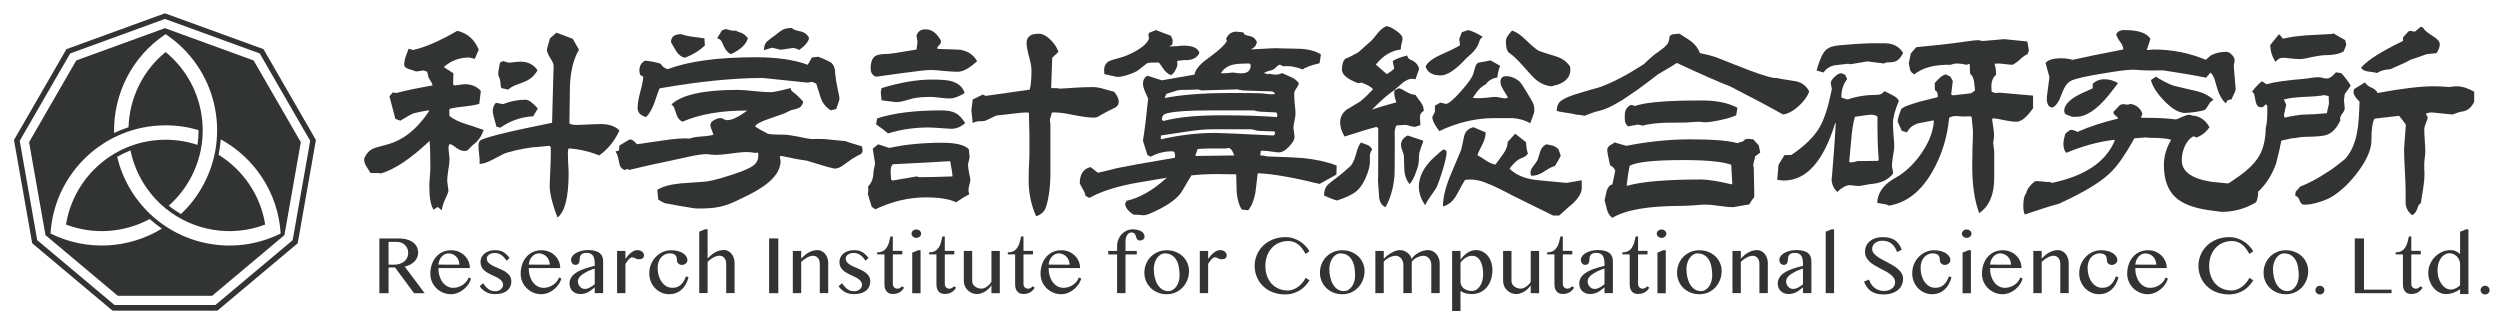 <?xml version="1.0" encoding="utf-8"?>
<!-- Generator: Adobe Illustrator 14.0.0, SVG Export Plug-In . SVG Version: 6.00 Build 43363)  -->
<!DOCTYPE svg PUBLIC "-//W3C//DTD SVG 1.1//EN" "http://www.w3.org/Graphics/SVG/1.1/DTD/svg11.dtd">
<svg version="1.1"
	 id="svg2" xmlns:rdf="http://www.w3.org/1999/02/22-rdf-syntax-ns#" xmlns:cc="http://creativecommons.org/ns#" xmlns:dc="http://purl.org/dc/elements/1.1/"
	 xmlns="http://www.w3.org/2000/svg" xmlns:xlink="http://www.w3.org/1999/xlink" x="0px" y="0px" width="646.5px" height="84.5px"
	 viewBox="0 0 646.5 84.5" enable-background="new 0 0 646.5 84.5" xml:space="preserve">
<g>
	<g>
		<path fill="#323333" d="M68.138,12.715L42.656,3.441l-25.482,9.273L3.615,36.201l4.709,26.705l20.774,17.43h27.118l20.773-17.43
			l4.708-26.705L68.138,12.715z M75.684,62.105l-19.984,16.77H29.613L9.629,62.105l-4.53-25.691l13.043-22.59L42.656,4.9
			l24.514,8.924l13.044,22.59L75.684,62.105z"/>
		<path fill="#323333" d="M65.591,15.631L42.656,7.284l-22.934,8.347L7.52,36.768l4.238,24.035l18.697,15.69H54.86l18.695-15.69
			l4.238-24.035L65.591,15.631z M42.813,8.846l0.005-0.009c0.001,0.001,0.002,0.001,0.005,0.004c0-0.003,0.002-0.003,0.002-0.004
			l0.006,0.009c13.019,8.637,17.236,26.024,9.317,39.738c-1.484,2.57-3.293,4.836-5.345,6.775c-1.105-0.637-2.165-1.36-3.163-2.16
			c2.045-1.814,3.838-3.981,5.28-6.479c6.493-11.246,3.659-25.314-6.099-33.259c-5.977,4.864-9.354,12.03-9.583,19.437
			c-1.277,0.415-2.523,0.916-3.733,1.498C29.276,24.439,34.051,14.66,42.813,8.846z M13.062,60.379l0.008-0.015h-0.001
			c0.962-15.599,13.916-27.953,29.757-27.953c2.96,0,5.82,0.431,8.519,1.235c0.006,1.273-0.085,2.552-0.275,3.822
			c-2.591-0.861-5.361-1.332-8.244-1.332c-12.993,0-23.765,9.501-25.757,21.934c7.21,2.744,15.114,2.085,21.647-1.432
			c0.994,0.895,2.05,1.727,3.156,2.485C33.36,64.313,22.488,65.072,13.062,60.379z M72.584,60.379
			c-13.99,6.967-31.167,1.924-39.088-11.795c-1.484-2.572-2.542-5.274-3.196-8.022c1.102-0.642,2.255-1.199,3.45-1.669
			c0.548,2.684,1.528,5.324,2.973,7.828c1.633,2.827,3.716,5.232,6.106,7.18c-0.002-0.002-0.004-0.004-0.006-0.006
			c0,0,0.002,0,0.002-0.001c0.014,0.012,0.028,0.023,0.042,0.034c7.111,5.773,16.927,7.488,25.715,4.139
			c-1.221-7.623-5.745-14.143-12.058-18.045c0.275-1.312,0.465-2.644,0.568-3.981c8.75,4.779,14.842,13.815,15.491,24.324h-0.008
			L72.584,60.379z"/>
	</g>
	<g>
		<g id="text5262" transform="matrix(.438 0 0 .438 8.1724e-8 591.96)">
			<path id="path4668" fill="#323333" d="M223.978-1210.732h11.189c1.946,0,3.648,0.21,5.104,0.63
				c1.471,0.415,2.69,1.007,3.663,1.766c0.977,0.737,1.712,1.634,2.208,2.67c0.496,1.013,0.741,2.138,0.741,3.359
				c0,1.005-0.192,1.951-0.583,2.833c-0.366,0.866-0.901,1.654-1.596,2.37c-0.698,0.694-1.533,1.304-2.507,1.826
				c-0.973,0.513-2.052,0.906-3.229,1.188l11.766,15.685h-6.285l-11.23-15.203h-3.81v15.203h-5.431V-1210.732L223.978-1210.732z
				 M229.409-1195.228h3.135c1.222,0,2.342-0.163,3.365-0.489c1.035-0.324,1.932-0.779,2.689-1.37
				c0.757-0.598,1.347-1.33,1.765-2.183c0.43-0.853,0.651-1.801,0.651-2.853c0-0.96-0.171-1.844-0.511-2.641
				c-0.338-0.824-0.812-1.516-1.414-2.092c-0.602-0.585-1.324-1.049-2.157-1.37c-0.836-0.324-1.751-0.487-2.742-0.487h-4.779
				V-1195.228L229.409-1195.228z"/>
			<path id="path4670" fill="#323333" d="M266.28-1177.797c-1.685,0-3.269-0.317-4.753-0.953c-1.47-0.627-2.76-1.493-3.876-2.574
				c-1.097-1.103-1.972-2.373-2.623-3.826c-0.637-1.469-0.954-3.045-0.954-4.714c0-1.996,0.296-3.844,0.883-5.547
				c0.589-1.701,1.416-3.167,2.487-4.413c1.064-1.23,2.346-2.196,3.852-2.893c1.513-0.696,3.194-1.049,5.032-1.049
				c1.64,0,3.141,0.288,4.5,0.862c1.364,0.571,2.531,1.344,3.503,2.319c0.978,0.96,1.734,2.076,2.277,3.339
				c0.542,1.268,0.812,2.605,0.812,3.995h-18.59c0,1.672,0.218,3.226,0.653,4.663c0.434,1.42,1.037,2.652,1.812,3.688
				c0.77,1.038,1.695,1.853,2.781,2.438c1.085,0.589,2.264,0.884,3.549,0.884c1.083,0,2.119-0.167,3.109-0.513
				c0.989-0.353,1.887-0.806,2.693-1.37c0.802-0.576,1.485-1.219,2.041-1.944c0.574-0.743,0.973-1.502,1.209-2.279l1.415,0.63
				c-0.358,1.286-0.936,2.493-1.74,3.616c-0.792,1.118-1.723,2.092-2.788,2.924c-1.055,0.839-2.214,1.5-3.481,1.996
				C268.833-1178.038,267.563-1177.797,266.28-1177.797L266.28-1177.797z M271.22-1195.248c0-0.942-0.167-1.817-0.507-2.62
				c-0.328-0.817-0.785-1.527-1.373-2.114c-0.568-0.605-1.25-1.071-2.039-1.415c-0.776-0.339-1.609-0.507-2.507-0.507
				c-0.74,0-1.462,0.167-2.156,0.507c-0.688,0.344-1.296,0.806-1.836,1.393c-0.525,0.589-0.968,1.288-1.321,2.112
				c-0.34,0.806-0.547,1.676-0.627,2.623L271.22-1195.248L271.22-1195.248z"/>
			<path id="path4672" fill="#323333" d="M292.371-1179.565c0.676,0,1.305-0.103,1.879-0.295c0.569-0.219,1.059-0.5,1.456-0.844
				c0.425-0.339,0.75-0.734,0.978-1.183c0.233-0.449,0.347-0.904,0.347-1.366c0-0.757-0.193-1.415-0.575-1.973
				c-0.375-0.576-0.875-1.08-1.512-1.531c-0.619-0.464-1.333-0.886-2.134-1.255c-0.804-0.366-1.623-0.745-2.456-1.138
				c-0.823-0.4-1.634-0.826-2.441-1.275c-0.801-0.467-1.523-0.987-2.157-1.574c-0.616-0.603-1.119-1.295-1.504-2.067
				c-0.375-0.795-0.554-1.719-0.554-2.786c0-1.007,0.202-1.935,0.624-2.786c0.43-0.848,1.017-1.585,1.763-2.205
				c0.756-0.614,1.653-1.096,2.691-1.44c1.048-0.355,2.194-0.531,3.43-0.531c0.82,0,1.598,0.06,2.321,0.188
				c0.73,0.105,1.43,0.328,2.112,0.672c0.693,0.324,1.387,0.792,2.066,1.393c0.694,0.598,1.414,1.388,2.157,2.362l-1.81,1.625
				c-0.943-1.54-1.999-2.696-3.176-3.451c-1.163-0.759-2.405-1.136-3.739-1.136c-0.694,0-1.337,0.092-1.922,0.272
				c-0.589,0.172-1.089,0.413-1.509,0.723c-0.422,0.292-0.743,0.641-0.973,1.042c-0.233,0.402-0.352,0.826-0.352,1.275
				c0,0.743,0.21,1.395,0.623,1.946c0.421,0.56,0.973,1.065,1.653,1.511c0.68,0.449,1.453,0.866,2.323,1.255
				c0.865,0.373,1.753,0.757,2.664,1.161c0.911,0.384,1.8,0.801,2.669,1.254c0.868,0.451,1.639,0.973,2.32,1.576
				c0.684,0.592,1.23,1.277,1.65,2.067c0.416,0.772,0.624,1.679,0.624,2.71c0,1.053-0.2,2.047-0.603,2.975
				c-0.384,0.913-0.973,1.71-1.764,2.391c-0.785,0.665-1.782,1.188-2.994,1.576c-1.188,0.384-2.58,0.58-4.173,0.58
				c-0.73,0-1.474-0.062-2.252-0.185c-0.757-0.105-1.529-0.326-2.321-0.649c-0.772-0.342-1.551-0.812-2.343-1.415
				c-0.775-0.607-1.533-1.391-2.276-2.366l2.021-1.839c0.6,0.855,1.18,1.58,1.74,2.183c0.559,0.589,1.113,1.076,1.67,1.464
				c0.57,0.37,1.16,0.652,1.765,0.835C290.994-1179.65,291.66-1179.565,292.371-1179.565L292.371-1179.565z"/>
			<path id="path4674" fill="#323333" d="M319.617-1177.797c-1.689,0-3.275-0.317-4.759-0.953c-1.47-0.627-2.762-1.493-3.874-2.574
				c-1.095-1.103-1.97-2.373-2.622-3.826c-0.636-1.469-0.951-3.045-0.951-4.714c0-1.996,0.292-3.844,0.881-5.547
				c0.589-1.701,1.415-3.167,2.482-4.413c1.069-1.23,2.35-2.196,3.853-2.893c1.516-0.696,3.198-1.049,5.037-1.049
				c1.642,0,3.139,0.288,4.502,0.862c1.361,0.571,2.527,1.344,3.501,2.319c0.977,0.96,1.733,2.076,2.271,3.339
				c0.548,1.268,0.817,2.605,0.817,3.995h-18.589c0,1.672,0.22,3.226,0.651,4.663c0.435,1.42,1.036,2.652,1.81,3.688
				c0.775,1.038,1.705,1.853,2.788,2.438c1.08,0.589,2.265,0.884,3.547,0.884c1.085,0,2.122-0.167,3.109-0.513
				c0.993-0.353,1.89-0.806,2.689-1.37c0.808-0.576,1.492-1.219,2.045-1.944c0.576-0.743,0.974-1.502,1.204-2.279l1.42,0.63
				c-0.355,1.286-0.935,2.493-1.741,3.616c-0.788,1.118-1.715,2.092-2.788,2.924c-1.05,0.839-2.212,1.5-3.48,1.996
				C322.166-1178.038,320.899-1177.797,319.617-1177.797L319.617-1177.797z M324.561-1195.248c0-0.942-0.172-1.817-0.511-2.62
				c-0.325-0.817-0.781-1.527-1.366-2.114c-0.573-0.605-1.258-1.071-2.048-1.415c-0.77-0.339-1.606-0.507-2.503-0.507
				c-0.743,0-1.465,0.167-2.157,0.507c-0.68,0.344-1.289,0.806-1.835,1.393c-0.526,0.589-0.967,1.288-1.321,2.112
				c-0.338,0.806-0.548,1.676-0.626,2.623L324.561-1195.248L324.561-1195.248z"/>
			<path id="path4676" fill="#323333" d="M356.102-1178.44h-4.964v-3.411c-0.589,0.446-1.17,0.902-1.744,1.366
				c-0.556,0.469-1.17,0.891-1.835,1.281c-0.647,0.384-1.372,0.692-2.177,0.922c-0.79,0.25-1.709,0.377-2.76,0.377
				c-0.978,0-1.863-0.163-2.65-0.487c-0.789-0.312-1.461-0.743-2.013-1.303c-0.56-0.551-0.981-1.21-1.28-1.975
				c-0.289-0.757-0.435-1.578-0.435-2.458c0-1.065,0.202-2.022,0.622-2.875c0.435-0.87,1.012-1.638,1.744-2.321
				c0.735-0.679,1.596-1.281,2.57-1.808c0.991-0.525,2.035-1,3.137-1.413c1.095-0.422,2.227-0.792,3.383-1.114
				c1.175-0.33,2.321-0.629,3.439-0.911v-1.554c0-1.13-0.119-2.08-0.35-2.85c-0.218-0.792-0.531-1.426-0.953-1.904
				c-0.417-0.482-0.924-0.821-1.527-1.022c-0.593-0.212-1.256-0.324-2-0.324c-0.836,0-1.516,0.112-2.04,0.324
				c-0.526,0.214-0.945,0.502-1.253,0.862c-0.295,0.353-0.498,0.761-0.602,1.223c-0.111,0.447-0.163,0.906-0.163,1.373
				c0,0.431-0.041,0.848-0.117,1.252c-0.065,0.408-0.184,0.757-0.373,1.067c-0.183,0.295-0.44,0.536-0.767,0.719
				c-0.308,0.19-0.71,0.281-1.203,0.281c-0.389,0-0.744-0.071-1.069-0.21c-0.307-0.152-0.581-0.366-0.812-0.625
				c-0.23-0.266-0.408-0.576-0.532-0.929c-0.125-0.359-0.189-0.743-0.189-1.161c0-0.821,0.269-1.585,0.812-2.299
				c0.54-0.708,1.268-1.326,2.184-1.83c0.912-0.522,1.979-0.935,3.201-1.232c1.222-0.308,2.507-0.46,3.852-0.46
				c1.638,0,3.026,0.161,4.155,0.487c1.129,0.303,2.045,0.75,2.737,1.321c0.701,0.571,1.198,1.266,1.506,2.089
				c0.315,0.822,0.469,1.723,0.469,2.712V-1178.44L356.102-1178.44z M351.138-1192.967c-0.714,0.232-1.458,0.495-2.228,0.792
				c-0.762,0.288-1.512,0.627-2.253,0.993c-0.729,0.355-1.423,0.75-2.088,1.188c-0.665,0.417-1.253,0.866-1.766,1.344
				c-0.493,0.478-0.89,0.989-1.183,1.531c-0.294,0.54-0.441,1.107-0.441,1.696c0,0.601,0.114,1.183,0.328,1.739
				c0.232,0.538,0.531,1.018,0.905,1.44c0.371,0.399,0.794,0.728,1.273,0.969c0.498,0.237,1.004,0.353,1.533,0.353
				c0.554,0,1.083-0.067,1.576-0.208c0.511-0.158,0.994-0.357,1.462-0.607c0.478-0.243,0.95-0.533,1.416-0.855
				c0.48-0.346,0.967-0.696,1.464-1.067V-1192.967L351.138-1192.967z"/>
			<path id="path4678" fill="#323333" d="M364.329-1203.342h4.919v4.714c0.477-0.696,0.998-1.362,1.555-2
				c0.554-0.634,1.134-1.19,1.738-1.667c0.6-0.48,1.224-0.859,1.856-1.136c0.65-0.286,1.306-0.42,1.974-0.42
				c0.542,0,1.042,0.085,1.506,0.254c0.469,0.156,0.868,0.371,1.209,0.652c0.353,0.266,0.632,0.58,0.835,0.951
				c0.205,0.35,0.302,0.732,0.302,1.134c0,0.808-0.256,1.417-0.771,1.837c-0.493,0.404-1.185,0.6-2.083,0.6
				c-0.558,0-1.006-0.053-1.348-0.165c-0.327-0.121-0.623-0.246-0.903-0.395c-0.259-0.145-0.532-0.288-0.812-0.391
				c-0.28-0.123-0.627-0.183-1.044-0.183c-0.33,0-0.659,0.098-1.001,0.301c-0.324,0.181-0.653,0.453-0.997,0.812
				c-0.32,0.337-0.658,0.746-0.996,1.225c-0.34,0.469-0.685,0.978-1.02,1.531v17.266h-4.924v-24.922H364.329z"/>
			<path id="path4680" fill="#323333" d="M395.074-1177.797c-1.625,0-3.154-0.317-4.594-0.953c-1.422-0.649-2.667-1.529-3.732-2.643
				c-1.058-1.109-1.89-2.422-2.511-3.924c-0.603-1.5-0.903-3.098-0.903-4.801c0-1.888,0.333-3.659,0.998-5.312
				c0.679-1.656,1.606-3.103,2.785-4.342c1.176-1.234,2.545-2.212,4.106-2.922c1.567-0.714,3.243-1.072,5.036-1.072
				c1.394,0,2.679,0.156,3.852,0.469c1.176,0.297,2.192,0.71,3.04,1.252c0.849,0.529,1.514,1.154,1.994,1.882
				c0.48,0.725,0.722,1.504,0.722,2.337c0,0.373-0.102,0.734-0.301,1.071c-0.19,0.321-0.434,0.609-0.742,0.859
				s-0.665,0.446-1.07,0.607c-0.386,0.138-0.778,0.201-1.184,0.201c-0.449,0-0.847-0.076-1.205-0.228
				c-0.356-0.17-0.665-0.384-0.927-0.627c-0.249-0.261-0.442-0.554-0.581-0.882c-0.123-0.326-0.186-0.658-0.186-1.002
				c0-0.567-0.062-1.1-0.181-1.596c-0.126-0.511-0.343-0.946-0.652-1.303c-0.31-0.371-0.734-0.656-1.275-0.862
				c-0.546-0.21-1.232-0.317-2.066-0.317c-1.135,0-2.146,0.228-3.042,0.696c-0.896,0.446-1.656,1.058-2.272,1.83
				c-0.622,0.775-1.093,1.692-1.414,2.734c-0.326,1.042-0.491,2.147-0.491,3.319c0,1.598,0.21,3.103,0.631,4.527
				c0.413,1.426,1.002,2.67,1.765,3.737c0.756,1.071,1.666,1.915,2.734,2.558c1.067,0.616,2.258,0.924,3.576,0.924
				c1.154,0,2.164-0.174,3.013-0.531c0.852-0.37,1.586-0.868,2.206-1.487c0.634-0.623,1.172-1.342,1.622-2.156
				c0.448-0.826,0.853-1.688,1.209-2.603l1.481,0.603c-0.414,1.567-0.982,2.96-1.689,4.199c-0.71,1.239-1.558,2.279-2.528,3.134
				c-0.963,0.853-2.052,1.502-3.278,1.949C397.812-1178.02,396.496-1177.797,395.074-1177.797L395.074-1177.797z"/>
			<path id="path4682" fill="#323333" d="M417.772-1198.844c1.506-1.685,3.067-2.944,4.691-3.779
				c1.626-0.855,3.279-1.272,4.965-1.272c0.871,0,1.675,0.194,2.439,0.598c0.773,0.384,1.434,0.92,1.993,1.598
				c0.574,0.679,1.025,1.487,1.346,2.415c0.326,0.911,0.491,1.893,0.491,2.92v17.893h-4.945v-17.049
				c0-1.643-0.369-2.886-1.113-3.741c-0.742-0.85-1.702-1.277-2.878-1.277c-0.526,0-1.086,0.085-1.673,0.254
				c-0.588,0.172-1.183,0.42-1.785,0.746c-0.604,0.306-1.206,0.685-1.808,1.138c-0.589,0.431-1.16,0.917-1.715,1.462v18.467h-4.945
				v-36.268l3.526-1.413h1.412V-1198.844L417.772-1198.844z"/>
			<path id="path4684" fill="#323333" d="M454.09-1210.732h5.427v32.326h-5.427V-1210.732z"/>
			<path id="path4686" fill="#323333" d="M468.095-1203.342h4.944v4.549c1.508-1.688,3.061-2.946,4.685-3.781
				c1.625-0.853,3.285-1.277,4.973-1.277c0.865,0,1.673,0.205,2.43,0.605c0.775,0.384,1.442,0.915,1.996,1.6
				c0.579,0.674,1.022,1.482,1.345,2.413c0.344,0.917,0.515,1.891,0.515,2.922v17.891h-4.965v-17.054
				c0-1.641-0.374-2.886-1.117-3.737c-0.742-0.85-1.686-1.275-2.853-1.275c-0.522,0-1.081,0.085-1.671,0.252
				c-0.588,0.172-1.183,0.417-1.786,0.743c-0.602,0.308-1.204,0.688-1.81,1.138c-0.603,0.433-1.188,0.92-1.741,1.464v18.467h-4.944
				V-1203.342L468.095-1203.342z"/>
			<path id="path4688" fill="#323333" d="M504.292-1179.565c0.682,0,1.314-0.103,1.879-0.295c0.575-0.219,1.065-0.5,1.464-0.844
				c0.416-0.339,0.742-0.734,0.973-1.183c0.232-0.449,0.35-0.904,0.35-1.366c0-0.757-0.198-1.415-0.581-1.973
				c-0.371-0.576-0.874-1.08-1.512-1.531c-0.616-0.464-1.328-0.886-2.131-1.255c-0.804-0.366-1.623-0.745-2.461-1.138
				c-0.816-0.4-1.634-0.826-2.433-1.275c-0.805-0.467-1.526-0.987-2.161-1.574c-0.618-0.603-1.124-1.295-1.508-2.067
				c-0.372-0.795-0.558-1.719-0.558-2.786c0-1.007,0.208-1.935,0.627-2.786c0.434-0.848,1.022-1.585,1.763-2.205
				c0.758-0.614,1.654-1.096,2.69-1.44c1.055-0.355,2.2-0.531,3.436-0.531c0.823,0,1.593,0.06,2.321,0.188
				c0.729,0.105,1.427,0.328,2.112,0.672c0.696,0.324,1.383,0.792,2.069,1.393c0.693,0.598,1.413,1.388,2.156,2.362l-1.814,1.625
				c-0.942-1.54-2.002-2.696-3.179-3.451c-1.16-0.759-2.402-1.136-3.733-1.136c-0.7,0-1.34,0.092-1.93,0.272
				c-0.585,0.172-1.093,0.413-1.504,0.723c-0.422,0.292-0.747,0.641-0.978,1.042c-0.234,0.402-0.346,0.826-0.346,1.275
				c0,0.743,0.206,1.395,0.626,1.946c0.417,0.56,0.967,1.065,1.645,1.511c0.681,0.449,1.456,0.866,2.318,1.255
				c0.867,0.373,1.758,0.757,2.673,1.161c0.913,0.384,1.802,0.801,2.671,1.254c0.862,0.451,1.638,0.973,2.317,1.576
				c0.679,0.592,1.233,1.277,1.647,2.067c0.418,0.772,0.626,1.679,0.626,2.71c0,1.053-0.2,2.047-0.598,2.975
				c-0.392,0.913-0.974,1.71-1.764,2.391c-0.791,0.665-1.794,1.188-2.998,1.576c-1.191,0.384-2.581,0.58-4.177,0.58
				c-0.729,0-1.478-0.062-2.248-0.185c-0.759-0.105-1.536-0.326-2.321-0.649c-0.77-0.342-1.555-0.812-2.344-1.415
				c-0.773-0.607-1.528-1.391-2.27-2.366l2.016-1.839c0.602,0.855,1.183,1.58,1.741,2.183c0.552,0.589,1.117,1.076,1.67,1.464
				c0.574,0.37,1.154,0.652,1.765,0.835C502.915-1179.65,503.581-1179.565,504.292-1179.565L504.292-1179.565z"/>
			<path id="path4690" fill="#323333" d="M533.772-1181.654c-0.665,1.147-1.544,2.054-2.644,2.714
				c-1.098,0.667-2.448,0.996-4.058,0.996c-0.837,0-1.569-0.138-2.185-0.413c-0.603-0.279-1.106-0.674-1.507-1.185
				s-0.703-1.118-0.903-1.828c-0.189-0.712-0.28-1.502-0.28-2.368v-17.567h-4.319v-1.232c1.396,0,2.541-0.248,3.436-0.743
				c0.897-0.502,1.633-1.19,2.206-2.038c0.568-0.868,1.023-1.862,1.346-2.991c0.325-1.134,0.612-2.33,0.857-3.603h1.411v8.52h5.599
				v2.087h-5.599v17.567c0,0.366,0.078,0.719,0.213,1.045c0.137,0.326,0.326,0.612,0.557,0.855c0.247,0.232,0.536,0.422,0.855,0.562
				c0.343,0.132,0.7,0.205,1.073,0.205c0.552,0,1.056-0.132,1.508-0.395c0.465-0.279,0.865-0.616,1.202-1.022L533.772-1181.654
				L533.772-1181.654z"/>
			<path id="path4692" fill="#323333" d="M541.003-1216.034c0.387,0,0.752,0.072,1.088,0.21c0.357,0.125,0.659,0.299,0.907,0.531
				c0.262,0.219,0.471,0.484,0.626,0.792c0.155,0.295,0.231,0.609,0.231,0.953c0,0.335-0.076,0.659-0.231,0.973
				c-0.155,0.295-0.364,0.554-0.626,0.79c-0.249,0.214-0.55,0.391-0.907,0.531c-0.336,0.125-0.701,0.188-1.088,0.188
				c-0.386,0-0.75-0.062-1.089-0.188c-0.344-0.141-0.646-0.317-0.911-0.531c-0.244-0.237-0.448-0.495-0.603-0.79
				c-0.154-0.315-0.225-0.638-0.225-0.973c0-0.344,0.071-0.658,0.225-0.953c0.155-0.308,0.358-0.574,0.603-0.792
				c0.265-0.232,0.567-0.406,0.911-0.531C540.253-1215.962,540.617-1216.034,541.003-1216.034L541.003-1216.034z M538.591-1202.364
				l3.479-1.415h1.44v25.429h-4.919V-1202.364L538.591-1202.364z"/>
			<path id="path4694" fill="#323333" d="M564.459-1181.654c-0.666,1.147-1.548,2.054-2.648,2.714
				c-1.096,0.667-2.451,0.996-4.061,0.996c-0.834,0-1.561-0.138-2.18-0.413c-0.605-0.279-1.105-0.674-1.507-1.185
				c-0.404-0.511-0.704-1.118-0.907-1.828c-0.184-0.712-0.276-1.502-0.276-2.368v-17.567h-4.318v-1.232
				c1.394,0,2.539-0.248,3.436-0.743c0.895-0.502,1.629-1.19,2.205-2.038c0.57-0.868,1.019-1.862,1.344-2.991
				c0.325-1.134,0.608-2.33,0.857-3.603h1.416v8.52h5.595v2.087h-5.595v17.567c0,0.366,0.073,0.719,0.209,1.045
				c0.139,0.326,0.326,0.612,0.557,0.855c0.249,0.232,0.536,0.422,0.857,0.562c0.344,0.132,0.698,0.205,1.073,0.205
				c0.554,0,1.059-0.132,1.507-0.395c0.462-0.279,0.864-0.616,1.203-1.022L564.459-1181.654L564.459-1181.654z"/>
			<path id="path4696" fill="#323333" d="M573.983-1203.342v17.728c0,0.618,0.142,1.205,0.42,1.768
				c0.296,0.538,0.686,1.011,1.184,1.411c0.494,0.402,1.076,0.732,1.741,0.978c0.664,0.23,1.375,0.348,2.135,0.348
				c0.494,0,1.019-0.103,1.576-0.303c0.558-0.214,1.1-0.511,1.625-0.88c0.542-0.373,1.047-0.799,1.51-1.279
				c0.474-0.493,0.87-1.022,1.182-1.578v-18.192h4.941v24.922h-4.941v-4.663c-0.432,0.714-0.985,1.386-1.645,2.018
				c-0.652,0.634-1.365,1.192-2.136,1.674c-0.759,0.464-1.548,0.826-2.37,1.089c-0.802,0.281-1.566,0.415-2.292,0.415
				c-1.086,0-2.108-0.201-3.065-0.605c-0.962-0.417-1.796-0.971-2.507-1.672c-0.712-0.694-1.276-1.507-1.698-2.429
				c-0.398-0.946-0.6-1.951-0.6-3.022v-17.728H573.983L573.983-1203.342z"/>
			<path id="path4698" fill="#323333" d="M610.917-1181.654c-0.669,1.147-1.544,2.054-2.646,2.714
				c-1.095,0.667-2.449,0.996-4.058,0.996c-0.834,0-1.561-0.138-2.182-0.413c-0.602-0.279-1.103-0.674-1.506-1.185
				c-0.402-0.511-0.703-1.118-0.903-1.828c-0.189-0.712-0.28-1.502-0.28-2.368v-17.567h-4.321v-1.232
				c1.396,0,2.539-0.248,3.435-0.743c0.9-0.502,1.631-1.19,2.205-2.038c0.574-0.868,1.027-1.862,1.344-2.991
				c0.328-1.134,0.614-2.33,0.865-3.603h1.411v8.52h5.597v2.087h-5.597v17.567c0,0.366,0.076,0.719,0.21,1.045
				c0.135,0.326,0.324,0.612,0.559,0.855c0.244,0.232,0.531,0.422,0.857,0.562c0.34,0.132,0.694,0.205,1.065,0.205
				c0.56,0,1.065-0.132,1.512-0.395c0.459-0.279,0.862-0.616,1.209-1.022L610.917-1181.654L610.917-1181.654z"/>
			<path id="path4700" fill="#323333" d="M626.552-1177.797c-1.683,0-3.27-0.317-4.761-0.953c-1.465-0.627-2.763-1.493-3.874-2.574
				c-1.099-1.103-1.971-2.373-2.619-3.826c-0.637-1.469-0.952-3.045-0.952-4.714c0-1.996,0.294-3.844,0.883-5.547
				c0.589-1.701,1.411-3.167,2.483-4.413c1.065-1.23,2.349-2.196,3.846-2.893c1.523-0.696,3.202-1.049,5.039-1.049
				c1.64,0,3.142,0.288,4.503,0.862c1.364,0.571,2.532,1.344,3.498,2.319c0.978,0.96,1.739,2.076,2.28,3.339
				c0.54,1.268,0.812,2.605,0.812,3.995h-18.589c0,1.672,0.212,3.226,0.65,4.663c0.432,1.42,1.033,2.652,1.807,3.688
				c0.778,1.038,1.704,1.853,2.783,2.438c1.084,0.589,2.267,0.884,3.552,0.884c1.087,0,2.122-0.167,3.113-0.513
				c0.988-0.353,1.884-0.806,2.69-1.37c0.802-0.576,1.488-1.219,2.042-1.944c0.571-0.743,0.975-1.502,1.206-2.279l1.414,0.63
				c-0.356,1.286-0.935,2.493-1.737,3.616c-0.792,1.118-1.725,2.092-2.783,2.924c-1.054,0.839-2.217,1.5-3.484,1.996
				C629.105-1178.038,627.837-1177.797,626.552-1177.797L626.552-1177.797z M631.493-1195.248c0-0.942-0.172-1.817-0.508-2.62
				c-0.329-0.817-0.784-1.527-1.368-2.114c-0.579-0.605-1.258-1.071-2.045-1.415c-0.779-0.339-1.608-0.507-2.505-0.507
				c-0.747,0-1.464,0.167-2.161,0.507c-0.68,0.344-1.289,0.806-1.832,1.393c-0.528,0.589-0.97,1.288-1.325,2.112
				c-0.342,0.806-0.548,1.676-0.628,2.623L631.493-1195.248L631.493-1195.248z"/>
			<path id="path4702" fill="#323333" d="M671.169-1203.342v2.089h-6.657v22.833h-4.966v-22.833h-5.224v-2.089h5.224v-2.922
				c0-1.364,0.24-2.641,0.72-3.828c0.497-1.208,1.16-2.252,1.999-3.13c0.828-0.902,1.811-1.605,2.945-2.118
				c1.123-0.505,2.329-0.763,3.612-0.763c1.108,0,2.07,0.118,2.925,0.346c0.867,0.217,1.594,0.513,2.185,0.906
				c0.586,0.37,1.039,0.819,1.347,1.344c0.308,0.513,0.467,1.062,0.467,1.647c0,0.371-0.069,0.708-0.213,1.002
				c-0.14,0.279-0.323,0.518-0.552,0.716c-0.239,0.203-0.504,0.357-0.807,0.467c-0.321,0.112-0.643,0.158-0.98,0.158
				c-0.604,0-1.07-0.116-1.393-0.344c-0.316-0.232-0.549-0.531-0.725-0.882c-0.173-0.364-0.304-0.734-0.413-1.138
				c-0.098-0.417-0.229-0.808-0.416-1.161c-0.188-0.359-0.46-0.65-0.82-0.882c-0.336-0.237-0.83-0.346-1.481-0.346
				c-0.498,0-0.955,0.145-1.396,0.44c-0.416,0.281-0.78,0.647-1.086,1.116c-0.295,0.46-0.526,0.995-0.7,1.594
				c-0.167,0.607-0.25,1.228-0.25,1.859v5.917H671.169L671.169-1203.342z"/>
			<path id="path4704" fill="#323333" d="M688.841-1177.797c-1.905,0-3.667-0.333-5.285-0.995c-1.613-0.663-3.008-1.571-4.184-2.716
				c-1.162-1.147-2.07-2.48-2.741-4.018c-0.644-1.542-0.977-3.19-0.977-4.94c0-1.846,0.333-3.562,0.977-5.174
				c0.671-1.625,1.579-3.031,2.741-4.223c1.176-1.208,2.571-2.156,4.184-2.853c1.617-0.696,3.379-1.049,5.285-1.049
				c1.907,0,3.652,0.317,5.242,0.953c1.611,0.636,3.007,1.509,4.184,2.621c1.167,1.098,2.087,2.402,2.739,3.904
				c0.657,1.484,0.999,3.074,0.999,4.779c0,1.886-0.341,3.663-0.999,5.333c-0.652,1.656-1.571,3.116-2.739,4.366
				c-1.177,1.241-2.574,2.216-4.184,2.951C692.493-1178.154,690.748-1177.797,688.841-1177.797z M689.775-1179.632
				c0.973,0,1.862-0.246,2.666-0.743c0.816-0.511,1.515-1.181,2.112-2.016c0.602-0.857,1.064-1.841,1.385-2.969
				c0.333-1.127,0.49-2.326,0.49-3.58c0-1.808-0.15-3.493-0.469-5.053c-0.306-1.58-0.805-2.958-1.504-4.134
				c-0.694-1.17-1.597-2.094-2.711-2.759c-1.118-0.679-2.487-1.018-4.11-1.018c-0.837,0-1.642,0.241-2.412,0.719
				c-0.768,0.473-1.459,1.136-2.065,1.971c-0.584,0.837-1.059,1.81-1.417,2.926c-0.349,1.109-0.529,2.295-0.529,3.547
				c0,1.812,0.19,3.511,0.578,5.109c0.385,1.594,0.941,2.982,1.673,4.17c0.722,1.176,1.618,2.114,2.691,2.812
				C687.219-1179.971,688.425-1179.632,689.775-1179.632L689.775-1179.632z"/>
			<path id="path4706" fill="#323333" d="M708.376-1203.342h4.924v4.714c0.477-0.696,0.994-1.362,1.555-2
				c0.554-0.634,1.132-1.19,1.737-1.667c0.604-0.48,1.225-0.859,1.856-1.136c0.654-0.286,1.301-0.42,1.972-0.42
				c0.545,0,1.046,0.085,1.512,0.254c0.462,0.156,0.859,0.371,1.208,0.652c0.347,0.266,0.627,0.58,0.83,0.951
				c0.202,0.35,0.301,0.732,0.301,1.134c0,0.808-0.251,1.417-0.763,1.837c-0.5,0.404-1.194,0.6-2.092,0.6
				c-0.552,0-1.006-0.053-1.337-0.165c-0.333-0.121-0.637-0.246-0.917-0.395c-0.254-0.145-0.53-0.288-0.809-0.391
				c-0.279-0.123-0.623-0.183-1.039-0.183c-0.329,0-0.659,0.098-0.994,0.301c-0.333,0.181-0.662,0.453-1.006,0.812
				c-0.325,0.337-0.656,0.746-0.994,1.225c-0.343,0.469-0.686,0.978-1.019,1.531v17.266h-4.924V-1203.342L708.376-1203.342z"/>
			<path id="path4708" fill="#323333" d="M747.094-1194.507c0,2.277,0.348,4.315,1.027,6.107c0.683,1.795,1.616,3.317,2.808,4.567
				c1.188,1.241,2.603,2.192,4.223,2.857c1.643,0.647,3.411,0.973,5.317,0.973c1.12,0,2.223-0.219,3.268-0.652
				c1.054-0.446,2.027-1.022,2.924-1.714c0.911-0.712,1.723-1.507,2.442-2.388c0.705-0.897,1.295-1.806,1.754-2.717l2.281,1.462
				c-0.665,1.08-1.46,2.13-2.366,3.134c-0.906,1.005-1.942,1.893-3.134,2.665c-1.188,0.763-2.545,1.375-4.04,1.835
				c-1.5,0.46-3.17,0.701-5.036,0.701c-1.777,0-3.455-0.214-5.031-0.632c-1.58-0.402-3.036-0.966-4.366-1.694
				c-1.317-0.741-2.496-1.634-3.554-2.67c-1.036-1.036-1.915-2.17-2.637-3.411c-0.718-1.254-1.264-2.589-1.653-4.011
				c-0.385-1.426-0.578-2.891-0.578-4.413c0-1.513,0.193-2.982,0.578-4.408c0.405-1.435,0.971-2.784,1.695-4.038
				c0.747-1.268,1.653-2.424,2.72-3.478c1.058-1.054,2.263-1.951,3.594-2.69c1.348-0.761,2.821-1.348,4.406-1.766
				c1.594-0.42,3.29-0.625,5.107-0.625c1.714,0,3.29,0.232,4.732,0.696c1.451,0.46,2.777,1.08,3.969,1.857
				c1.205,0.757,2.272,1.634,3.201,2.645c0.929,1.002,1.728,2.047,2.393,3.132l-2.344,1.574c-1.366-2.614-2.879-4.531-4.549-5.757
				c-1.67-1.219-3.594-1.828-5.754-1.828c-1.88,0-3.621,0.342-5.246,1.016c-1.62,0.683-3.04,1.661-4.245,2.929
				c-1.205,1.268-2.165,2.806-2.857,4.62C747.451-1198.824,747.094-1196.775,747.094-1194.507L747.094-1194.507z"/>
			<path id="path4710" fill="#323333" d="M792.478-1177.797c-1.897,0-3.656-0.333-5.281-0.995c-1.616-0.663-3.005-1.571-4.179-2.716
				c-1.161-1.147-2.076-2.48-2.732-4.018c-0.656-1.542-0.978-3.19-0.978-4.94c0-1.846,0.321-3.562,0.978-5.174
				c0.656-1.625,1.572-3.031,2.732-4.223c1.174-1.208,2.562-2.156,4.179-2.853c1.625-0.696,3.384-1.049,5.281-1.049
				c1.915,0,3.656,0.317,5.255,0.953c1.607,0.636,2.995,1.509,4.174,2.621c1.174,1.098,2.085,2.402,2.737,3.904
				c0.665,1.484,1,3.074,1,4.779c0,1.886-0.335,3.663-1,5.333c-0.652,1.656-1.562,3.116-2.737,4.366
				c-1.179,1.241-2.567,2.216-4.174,2.951C796.135-1178.154,794.393-1177.797,792.478-1177.797z M793.416-1179.632
				c0.978,0,1.866-0.246,2.67-0.743c0.817-0.511,1.518-1.181,2.107-2.016c0.603-0.857,1.067-1.841,1.393-2.969
				c0.33-1.127,0.487-2.326,0.487-3.58c0-1.808-0.152-3.493-0.464-5.053c-0.304-1.58-0.812-2.958-1.513-4.134
				c-0.692-1.17-1.598-2.094-2.71-2.759c-1.112-0.679-2.482-1.018-4.107-1.018c-0.835,0-1.638,0.241-2.406,0.719
				c-0.777,0.473-1.464,1.136-2.067,1.971c-0.594,0.837-1.067,1.81-1.424,2.926c-0.348,1.109-0.527,2.295-0.527,3.547
				c0,1.812,0.192,3.511,0.576,5.109c0.393,1.594,0.942,2.982,1.674,4.17c0.723,1.176,1.62,2.114,2.692,2.812
				C790.862-1179.971,792.068-1179.632,793.416-1179.632L793.416-1179.632z"/>
			<path id="path4712" fill="#323333" d="M812.032-1203.342h4.951v4.661c0.629-0.692,1.339-1.353,2.134-1.969
				c0.799-0.614,1.625-1.167,2.455-1.645c0.853-0.48,1.701-0.859,2.554-1.136c0.853-0.286,1.652-0.42,2.415-0.42
				c0.741,0,1.487,0.129,2.223,0.395c0.759,0.266,1.455,0.632,2.085,1.114c0.656,0.464,1.214,1.022,1.674,1.674
				c0.464,0.63,0.768,1.321,0.906,2.08c0.424-0.723,0.982-1.402,1.696-2.04c0.723-0.647,1.531-1.208,2.411-1.667
				c0.884-0.48,1.804-0.859,2.781-1.136c0.978-0.286,1.938-0.42,2.884-0.42c0.942,0,1.821,0.21,2.638,0.625
				c0.844,0.42,1.562,0.982,2.192,1.696c0.612,0.694,1.098,1.525,1.451,2.487c0.357,0.938,0.54,1.942,0.54,3.009v17.614h-4.969
				v-16.891c0-0.699-0.121-1.353-0.362-1.978c-0.241-0.63-0.558-1.183-0.955-1.638c-0.406-0.482-0.879-0.866-1.415-1.143
				c-0.549-0.277-1.12-0.415-1.723-0.415c-0.674,0-1.379,0.094-2.089,0.277c-0.696,0.192-1.357,0.442-1.991,0.766
				c-0.643,0.328-1.219,0.705-1.745,1.132c-0.522,0.438-0.942,0.893-1.25,1.373v18.518h-4.946v-16.891
				c0-0.699-0.116-1.353-0.371-1.978c-0.228-0.63-0.549-1.183-0.964-1.638c-0.429-0.482-0.911-0.866-1.451-1.143
				c-0.54-0.277-1.103-0.415-1.71-0.415c-0.634,0-1.299,0.098-1.969,0.304c-0.67,0.188-1.33,0.438-1.973,0.766
				c-0.638,0.321-1.237,0.699-1.79,1.134c-0.54,0.417-1,0.864-1.366,1.344v18.518h-4.951V-1203.342z"/>
			<path id="path4714" fill="#323333" d="M857.353-1203.342h4.946v5.083c0.5-0.636,1.04-1.275,1.643-1.922
				c0.625-0.67,1.299-1.272,2.045-1.815c0.75-0.542,1.558-0.978,2.438-1.321c0.902-0.355,1.884-0.533,2.946-0.533
				c1.478,0,2.808,0.31,4.013,0.926c1.21,0.623,2.241,1.462,3.089,2.533c0.844,1.045,1.505,2.286,1.973,3.71
				c0.455,1.424,0.696,2.942,0.696,4.549c0,2.056-0.29,3.96-0.866,5.708c-0.571,1.728-1.379,3.234-2.433,4.5
				c-1.049,1.27-2.326,2.257-3.83,2.973c-1.496,0.712-3.183,1.065-5.058,1.065c-0.696,0-1.335-0.036-1.924-0.112
				c-0.585-0.067-1.152-0.17-1.701-0.326c-0.522-0.138-1.031-0.328-1.522-0.562c-0.491-0.228-0.995-0.505-1.509-0.83v11.808h-4.946
				V-1203.342L857.353-1203.342z M862.3-1185.15c0,0.741,0.156,1.446,0.487,2.114c0.322,0.667,0.777,1.243,1.362,1.737
				c0.594,0.484,1.299,0.868,2.12,1.163c0.817,0.277,1.71,0.417,2.688,0.417c0.933,0,1.79-0.234,2.598-0.699
				c0.826-0.473,1.536-1.147,2.134-2.018c0.625-0.866,1.103-1.893,1.446-3.087c0.344-1.203,0.531-2.542,0.531-4.011
				c0-1.842-0.165-3.442-0.491-4.803c-0.321-1.38-0.781-2.518-1.366-3.433c-0.571-0.915-1.25-1.598-2.036-2.045
				c-0.795-0.449-1.661-0.67-2.607-0.67c-0.728,0-1.42,0.114-2.089,0.348c-0.656,0.217-1.268,0.509-1.857,0.882
				c-0.571,0.368-1.103,0.801-1.598,1.295c-0.495,0.484-0.942,0.984-1.321,1.516V-1185.15L862.3-1185.15z"/>
			<path id="path4716" fill="#323333" d="M892.398-1203.342v17.728c0,0.618,0.129,1.205,0.411,1.768
				c0.299,0.538,0.692,1.011,1.188,1.411c0.491,0.402,1.08,0.732,1.741,0.978c0.661,0.23,1.38,0.348,2.134,0.348
				c0.491,0,1.022-0.103,1.576-0.303c0.554-0.214,1.103-0.511,1.625-0.88c0.54-0.373,1.045-0.799,1.509-1.279
				c0.478-0.493,0.875-1.022,1.179-1.578v-18.192h4.946v24.922h-4.946v-4.663c-0.429,0.714-0.982,1.386-1.643,2.018
				c-0.652,0.634-1.357,1.192-2.13,1.674c-0.768,0.464-1.554,0.826-2.37,1.089c-0.808,0.281-1.571,0.415-2.304,0.415
				c-1.08,0-2.103-0.201-3.058-0.605c-0.96-0.417-1.795-0.971-2.504-1.672c-0.71-0.694-1.281-1.507-1.692-2.429
				c-0.406-0.946-0.607-1.951-0.607-3.022v-17.728H892.398L892.398-1203.342z"/>
			<path id="path4718" fill="#323333" d="M929.344-1181.654c-0.665,1.147-1.549,2.054-2.643,2.714
				c-1.098,0.667-2.455,0.996-4.062,0.996c-0.839,0-1.562-0.138-2.179-0.413c-0.607-0.279-1.116-0.674-1.513-1.185
				c-0.402-0.511-0.705-1.118-0.906-1.828c-0.188-0.712-0.277-1.502-0.277-2.368v-17.567h-4.312v-1.232
				c1.393,0,2.536-0.248,3.428-0.743c0.902-0.502,1.634-1.19,2.21-2.038c0.576-0.868,1.013-1.862,1.344-2.991
				c0.326-1.134,0.612-2.33,0.857-3.603h1.42v8.52h5.589v2.087h-5.589v17.567c0,0.366,0.067,0.719,0.214,1.045
				c0.13,0.326,0.321,0.612,0.545,0.855c0.254,0.232,0.54,0.422,0.862,0.562c0.339,0.132,0.696,0.205,1.067,0.205
				c0.558,0,1.067-0.132,1.504-0.395c0.469-0.279,0.875-0.616,1.21-1.022L929.344-1181.654L929.344-1181.654z"/>
			<path id="path4720" fill="#323333" d="M952.273-1178.44h-4.969v-3.411c-0.589,0.446-1.17,0.902-1.741,1.366
				c-0.549,0.469-1.17,0.891-1.83,1.281c-0.652,0.384-1.375,0.692-2.179,0.922c-0.79,0.25-1.719,0.377-2.763,0.377
				c-0.978,0-1.857-0.163-2.647-0.487c-0.79-0.312-1.464-0.743-2.022-1.303c-0.554-0.551-0.982-1.21-1.277-1.975
				c-0.29-0.757-0.438-1.578-0.438-2.458c0-1.065,0.21-2.022,0.625-2.875c0.438-0.87,1.009-1.638,1.745-2.321
				c0.737-0.679,1.594-1.281,2.567-1.808c0.995-0.525,2.045-1,3.138-1.413c1.098-0.422,2.219-0.792,3.388-1.114
				c1.174-0.33,2.321-0.629,3.433-0.911v-1.554c0-1.13-0.116-2.08-0.353-2.85c-0.21-0.792-0.531-1.426-0.947-1.904
				c-0.424-0.482-0.933-0.821-1.536-1.022c-0.585-0.212-1.255-0.324-1.991-0.324c-0.844,0-1.518,0.112-2.049,0.324
				c-0.522,0.214-0.933,0.502-1.25,0.862c-0.29,0.353-0.496,0.761-0.603,1.223c-0.107,0.447-0.161,0.906-0.161,1.373
				c0,0.431-0.045,0.848-0.112,1.252c-0.067,0.408-0.188,0.757-0.38,1.067c-0.179,0.295-0.438,0.536-0.763,0.719
				c-0.308,0.19-0.705,0.281-1.201,0.281c-0.388,0-0.746-0.071-1.071-0.21c-0.308-0.152-0.585-0.366-0.812-0.625
				c-0.237-0.266-0.406-0.576-0.531-0.929c-0.125-0.359-0.192-0.743-0.192-1.161c0-0.821,0.272-1.585,0.817-2.299
				c0.545-0.708,1.268-1.326,2.178-1.83c0.915-0.522,1.982-0.935,3.205-1.232c1.223-0.308,2.504-0.46,3.848-0.46
				c1.643,0,3.027,0.161,4.161,0.487c1.125,0.303,2.036,0.75,2.732,1.321c0.696,0.571,1.192,1.266,1.513,2.089
				c0.308,0.822,0.464,1.723,0.464,2.712V-1178.44L952.273-1178.44z M947.304-1192.967c-0.705,0.232-1.455,0.495-2.232,0.792
				c-0.755,0.288-1.509,0.627-2.25,0.993c-0.723,0.355-1.424,0.75-2.085,1.188c-0.665,0.417-1.245,0.866-1.768,1.344
				c-0.496,0.478-0.888,0.989-1.183,1.531c-0.29,0.54-0.442,1.107-0.442,1.696c0,0.601,0.112,1.183,0.326,1.739
				c0.237,0.538,0.54,1.018,0.906,1.44c0.37,0.399,0.795,0.728,1.272,0.969c0.5,0.237,1.013,0.353,1.54,0.353
				c0.553,0,1.085-0.067,1.576-0.208c0.509-0.158,0.996-0.357,1.464-0.607c0.478-0.243,0.946-0.533,1.411-0.855
				c0.487-0.346,0.969-0.696,1.464-1.067V-1192.967L947.304-1192.967z"/>
			<path id="path4722" fill="#323333" d="M973.76-1181.654c-0.661,1.147-1.536,2.054-2.634,2.714
				c-1.107,0.667-2.46,0.996-4.067,0.996c-0.839,0-1.558-0.138-2.183-0.413c-0.607-0.279-1.107-0.674-1.505-1.185
				c-0.406-0.511-0.705-1.118-0.906-1.828c-0.183-0.712-0.277-1.502-0.277-2.368v-17.567h-4.321v-1.232
				c1.393,0,2.54-0.248,3.438-0.743c0.893-0.502,1.634-1.19,2.196-2.038c0.58-0.868,1.031-1.862,1.353-2.991
				c0.321-1.134,0.607-2.33,0.862-3.603h1.415v8.52h5.589v2.087h-5.589v17.567c0,0.366,0.067,0.719,0.205,1.045
				c0.143,0.326,0.33,0.612,0.558,0.855c0.246,0.232,0.531,0.422,0.862,0.562c0.335,0.132,0.697,0.205,1.062,0.205
				c0.562,0,1.058-0.132,1.513-0.395c0.455-0.279,0.866-0.616,1.201-1.022L973.76-1181.654L973.76-1181.654z"/>
			<path id="path4724" fill="#323333" d="M980.987-1216.034c0.393,0,0.755,0.072,1.094,0.21c0.357,0.125,0.656,0.299,0.911,0.531
				c0.254,0.219,0.464,0.484,0.625,0.792c0.152,0.295,0.232,0.609,0.232,0.953c0,0.335-0.08,0.659-0.232,0.973
				c-0.161,0.295-0.371,0.554-0.625,0.79c-0.255,0.214-0.554,0.391-0.911,0.531c-0.339,0.125-0.701,0.188-1.094,0.188
				c-0.375,0-0.745-0.062-1.089-0.188c-0.335-0.141-0.634-0.317-0.906-0.531c-0.241-0.237-0.438-0.495-0.594-0.79
				c-0.161-0.315-0.228-0.638-0.228-0.973c0-0.344,0.067-0.658,0.228-0.953c0.156-0.308,0.353-0.574,0.594-0.792
				c0.272-0.232,0.571-0.406,0.906-0.531C980.242-1215.962,980.612-1216.034,980.987-1216.034L980.987-1216.034z M978.581-1202.364
				l3.478-1.415h1.442v25.429h-4.92V-1202.364L978.581-1202.364z"/>
			<path id="path4726" fill="#323333" d="M1003.327-1177.797c-1.897,0-3.665-0.333-5.295-0.995c-1.603-0.663-3-1.571-4.179-2.716
				c-1.156-1.147-2.071-2.48-2.732-4.018c-0.652-1.542-0.978-3.19-0.978-4.94c0-1.846,0.326-3.562,0.978-5.174
				c0.661-1.625,1.576-3.031,2.732-4.223c1.179-1.208,2.576-2.156,4.179-2.853c1.629-0.696,3.397-1.049,5.295-1.049
				c1.897,0,3.647,0.317,5.241,0.953c1.616,0.636,3.005,1.509,4.183,2.621c1.174,1.098,2.085,2.402,2.728,3.904
				c0.67,1.484,1.009,3.074,1.009,4.779c0,1.886-0.339,3.663-1.009,5.333c-0.643,1.656-1.554,3.116-2.728,4.366
				c-1.179,1.241-2.567,2.216-4.183,2.951C1006.974-1178.154,1005.224-1177.797,1003.327-1177.797z M1004.246-1179.632
				c0.978,0,1.866-0.246,2.679-0.743c0.817-0.511,1.518-1.181,2.107-2.016c0.598-0.857,1.067-1.841,1.393-2.969
				c0.321-1.127,0.487-2.326,0.487-3.58c0-1.808-0.161-3.493-0.464-5.053c-0.308-1.58-0.817-2.958-1.505-4.134
				c-0.696-1.17-1.603-2.094-2.723-2.759c-1.112-0.679-2.478-1.018-4.103-1.018c-0.839,0-1.643,0.241-2.415,0.719
				c-0.768,0.473-1.464,1.136-2.067,1.971c-0.585,0.837-1.054,1.81-1.411,2.926c-0.362,1.109-0.531,2.295-0.531,3.547
				c0,1.812,0.197,3.511,0.576,5.109c0.388,1.594,0.942,2.982,1.67,4.17c0.732,1.176,1.629,2.114,2.696,2.812
				C1001.702-1179.971,1002.911-1179.632,1004.246-1179.632L1004.246-1179.632z"/>
			<path id="path4728" fill="#323333" d="M1022.858-1203.342h4.946v4.549c1.495-1.688,3.058-2.946,4.688-3.781
				c1.62-0.853,3.281-1.277,4.964-1.277c0.871,0,1.679,0.205,2.433,0.605c0.777,0.384,1.438,0.915,2,1.6
				c0.567,0.674,1.018,1.482,1.348,2.413c0.339,0.917,0.505,1.891,0.505,2.922v17.891h-4.969v-17.054
				c0-1.641-0.366-2.886-1.112-3.737c-0.741-0.85-1.692-1.275-2.853-1.275c-0.522,0-1.085,0.085-1.67,0.252
				c-0.589,0.172-1.183,0.417-1.786,0.743c-0.603,0.308-1.21,0.688-1.804,1.138c-0.607,0.433-1.192,0.92-1.745,1.464v18.467h-4.946
				V-1203.342L1022.858-1203.342z"/>
			<path id="path4730" fill="#323333" d="M1069.465-1178.44h-4.969v-3.411c-0.585,0.446-1.161,0.902-1.741,1.366
				c-0.553,0.469-1.161,0.891-1.83,1.281c-0.652,0.384-1.384,0.692-2.183,0.922c-0.79,0.25-1.71,0.377-2.759,0.377
				c-0.978,0-1.862-0.163-2.647-0.487c-0.79-0.312-1.455-0.743-2.013-1.303c-0.567-0.551-0.987-1.21-1.277-1.975
				c-0.295-0.757-0.442-1.578-0.442-2.458c0-1.065,0.21-2.022,0.625-2.875c0.433-0.87,1.009-1.638,1.745-2.321
				c0.732-0.679,1.598-1.281,2.572-1.808c0.987-0.525,2.031-1,3.134-1.413c1.098-0.422,2.223-0.792,3.393-1.114
				c1.165-0.33,2.312-0.629,3.424-0.911v-1.554c0-1.13-0.112-2.08-0.344-2.85c-0.219-0.792-0.531-1.426-0.951-1.904
				c-0.42-0.482-0.929-0.821-1.531-1.022c-0.585-0.212-1.255-0.324-1.996-0.324c-0.839,0-1.522,0.112-2.045,0.324
				c-0.522,0.214-0.946,0.502-1.254,0.862c-0.29,0.353-0.496,0.761-0.607,1.223c-0.107,0.447-0.152,0.906-0.152,1.373
				c0,0.431-0.045,0.848-0.125,1.252c-0.058,0.408-0.188,0.757-0.366,1.067c-0.183,0.295-0.442,0.536-0.763,0.719
				c-0.312,0.19-0.714,0.281-1.205,0.281c-0.388,0-0.746-0.071-1.067-0.21c-0.312-0.152-0.585-0.366-0.821-0.625
				c-0.232-0.266-0.411-0.576-0.531-0.929c-0.12-0.359-0.183-0.743-0.183-1.161c0-0.821,0.272-1.585,0.808-2.299
				c0.545-0.708,1.268-1.326,2.188-1.83c0.911-0.522,1.978-0.935,3.196-1.232c1.223-0.308,2.509-0.46,3.857-0.46
				c1.634,0,3.022,0.161,4.152,0.487c1.134,0.303,2.04,0.75,2.737,1.321c0.692,0.571,1.196,1.266,1.504,2.089
				c0.317,0.822,0.469,1.723,0.469,2.712V-1178.44L1069.465-1178.44z M1064.496-1192.967c-0.71,0.232-1.455,0.495-2.223,0.792
				c-0.763,0.288-1.513,0.627-2.259,0.993c-0.723,0.355-1.415,0.75-2.085,1.188c-0.665,0.417-1.25,0.866-1.759,1.344
				c-0.5,0.478-0.893,0.989-1.188,1.531c-0.299,0.54-0.438,1.107-0.438,1.696c0,0.601,0.112,1.183,0.321,1.739
				c0.232,0.538,0.531,1.018,0.902,1.44c0.38,0.399,0.799,0.728,1.277,0.969c0.495,0.237,1.004,0.353,1.54,0.353
				c0.549,0,1.085-0.067,1.571-0.208c0.513-0.158,1.004-0.357,1.469-0.607c0.473-0.243,0.951-0.533,1.406-0.855
				c0.482-0.346,0.973-0.696,1.464-1.067V-1192.967L1064.496-1192.967z"/>
			<path id="path4732" fill="#323333" d="M1082.858-1178.44h-4.938v-36.268l3.531-1.415h1.406V-1178.44L1082.858-1178.44z"/>
			<path id="path4734" fill="#323333" d="M1112.38-1179.721c0.804,0,1.589-0.112,2.366-0.333c0.79-0.214,1.491-0.538,2.085-0.973
				c0.63-0.431,1.121-0.953,1.487-1.574c0.375-0.638,0.562-1.357,0.562-2.183c0-0.991-0.263-1.864-0.768-2.62
				c-0.509-0.779-1.188-1.487-2.018-2.136c-0.812-0.652-1.759-1.252-2.83-1.806c-1.072-0.576-2.161-1.152-3.268-1.721
				c-1.103-0.569-2.183-1.167-3.25-1.792c-1.076-0.625-2.022-1.321-2.862-2.085c-0.812-0.775-1.482-1.63-1.991-2.572
				c-0.509-0.964-0.768-2.06-0.768-3.297c0-1.239,0.228-2.384,0.696-3.44c0.469-1.062,1.147-1.982,2.045-2.757
				c0.897-0.77,1.995-1.375,3.29-1.81c1.321-0.447,2.83-0.674,4.522-0.674c3.067,0,5.482,0.643,7.25,1.931
				c1.777,1.284,3.058,3.136,3.853,5.567l-2.795,1.275c-0.326-0.987-0.732-1.897-1.245-2.714c-0.496-0.821-1.098-1.522-1.817-2.112
				c-0.688-0.587-1.5-1.036-2.406-1.344c-0.911-0.328-1.946-0.491-3.085-0.491c-1.027,0-1.92,0.147-2.696,0.442
				c-0.75,0.277-1.393,0.652-1.897,1.121c-0.5,0.442-0.875,0.96-1.147,1.549c-0.245,0.571-0.362,1.161-0.362,1.759
				c0,0.857,0.259,1.636,0.786,2.35c0.522,0.694,1.214,1.357,2.067,1.989c0.844,0.641,1.821,1.25,2.92,1.835
				c1.098,0.576,2.214,1.163,3.339,1.766c1.147,0.605,2.268,1.228,3.366,1.879c1.098,0.652,2.071,1.364,2.924,2.134
				c0.857,0.775,1.549,1.623,2.071,2.556c0.522,0.913,0.79,1.933,0.79,3.058c0,1.283-0.259,2.495-0.75,3.623
				c-0.482,1.114-1.205,2.096-2.179,2.946c-0.973,0.833-2.192,1.489-3.643,1.973c-1.438,0.493-3.121,0.737-5.031,0.737
				c-1.558,0-2.938-0.167-4.161-0.502c-1.219-0.344-2.299-0.841-3.25-1.482c-0.924-0.654-1.719-1.451-2.384-2.397
				c-0.665-0.942-1.219-2.011-1.652-3.201l2.928-1.205c0.335,1.051,0.795,1.993,1.371,2.83c0.562,0.833,1.232,1.545,1.995,2.136
				c0.772,0.565,1.621,1.011,2.554,1.319C1110.331-1179.873,1111.327-1179.721,1112.38-1179.721L1112.38-1179.721z"/>
			<path id="path4736" fill="#323333" d="M1140.737-1177.797c-1.625,0-3.156-0.317-4.594-0.953
				c-1.424-0.649-2.674-1.529-3.741-2.643c-1.045-1.109-1.884-2.422-2.504-3.924c-0.598-1.5-0.902-3.098-0.902-4.801
				c0-1.888,0.335-3.659,0.996-5.312c0.683-1.656,1.616-3.103,2.781-4.342c1.179-1.234,2.549-2.212,4.112-2.922
				c1.567-0.714,3.241-1.072,5.036-1.072c1.397,0,2.679,0.156,3.853,0.469c1.179,0.297,2.188,0.71,3.036,1.252
				c0.848,0.529,1.518,1.154,1.996,1.882c0.482,0.725,0.723,1.504,0.723,2.337c0,0.373-0.103,0.734-0.303,1.071
				c-0.192,0.321-0.429,0.609-0.737,0.859c-0.317,0.25-0.67,0.446-1.071,0.607c-0.388,0.138-0.786,0.201-1.183,0.201
				c-0.455,0-0.853-0.076-1.21-0.228c-0.353-0.17-0.665-0.384-0.924-0.627c-0.241-0.261-0.442-0.554-0.585-0.882
				c-0.121-0.326-0.188-0.658-0.188-1.002c0-0.567-0.054-1.1-0.188-1.596c-0.121-0.511-0.335-0.946-0.643-1.303
				c-0.308-0.371-0.741-0.656-1.277-0.862c-0.545-0.21-1.237-0.317-2.062-0.317c-1.13,0-2.152,0.228-3.04,0.696
				c-0.902,0.446-1.661,1.058-2.277,1.83c-0.616,0.775-1.089,1.692-1.415,2.734c-0.326,1.042-0.482,2.147-0.482,3.319
				c0,1.598,0.205,3.103,0.621,4.527c0.415,1.426,1.009,2.67,1.768,3.737c0.759,1.071,1.67,1.915,2.737,2.558
				c1.067,0.616,2.259,0.924,3.571,0.924c1.161,0,2.165-0.174,3.018-0.531c0.848-0.37,1.585-0.868,2.205-1.487
				c0.63-0.623,1.174-1.342,1.616-2.156c0.455-0.826,0.857-1.688,1.214-2.603l1.487,0.603c-0.415,1.567-0.982,2.96-1.692,4.199
				c-0.723,1.239-1.558,2.279-2.536,3.134c-0.96,0.853-2.045,1.502-3.272,1.949
				C1143.478-1178.02,1142.157-1177.797,1140.737-1177.797L1140.737-1177.797z"/>
			<path id="path4738" fill="#323333" d="M1161.148-1216.034c0.379,0,0.741,0.072,1.085,0.21c0.348,0.125,0.656,0.299,0.906,0.531
				c0.254,0.219,0.469,0.484,0.62,0.792c0.156,0.295,0.232,0.609,0.232,0.953c0,0.335-0.076,0.659-0.232,0.973
				c-0.152,0.295-0.366,0.554-0.62,0.79c-0.25,0.214-0.558,0.391-0.906,0.531c-0.344,0.125-0.705,0.188-1.085,0.188
				c-0.393,0-0.759-0.062-1.103-0.188c-0.339-0.141-0.634-0.317-0.902-0.531c-0.245-0.237-0.446-0.495-0.603-0.79
				c-0.152-0.315-0.232-0.638-0.232-0.973c0-0.344,0.08-0.658,0.232-0.953c0.156-0.308,0.357-0.574,0.603-0.792
				c0.268-0.232,0.562-0.406,0.902-0.531C1160.389-1215.962,1160.755-1216.034,1161.148-1216.034L1161.148-1216.034z
				 M1158.724-1202.364l3.482-1.415h1.442v25.429h-4.924V-1202.364L1158.724-1202.364z"/>
			<path id="path4740" fill="#323333" d="M1182.38-1177.797c-1.683,0-3.272-0.317-4.759-0.953c-1.469-0.627-2.763-1.493-3.875-2.574
				c-1.103-1.103-1.973-2.373-2.625-3.826c-0.634-1.469-0.946-3.045-0.946-4.714c0-1.996,0.29-3.844,0.88-5.547
				c0.585-1.701,1.415-3.167,2.482-4.413c1.067-1.23,2.348-2.196,3.848-2.893c1.522-0.696,3.201-1.049,5.036-1.049
				c1.643,0,3.143,0.288,4.504,0.862c1.366,0.571,2.536,1.344,3.5,2.319c0.978,0.96,1.737,2.076,2.277,3.339
				c0.545,1.268,0.817,2.605,0.817,3.995h-18.589c0,1.672,0.21,3.226,0.647,4.663c0.433,1.42,1.031,2.652,1.808,3.688
				c0.772,1.038,1.701,1.853,2.786,2.438c1.085,0.589,2.272,0.884,3.549,0.884c1.08,0,2.125-0.167,3.112-0.513
				c0.991-0.353,1.893-0.806,2.692-1.37c0.804-0.576,1.482-1.219,2.04-1.944c0.571-0.743,0.978-1.502,1.21-2.279l1.42,0.63
				c-0.362,1.286-0.938,2.493-1.746,3.616c-0.79,1.118-1.714,2.092-2.781,2.924c-1.054,0.839-2.219,1.5-3.491,1.996
				C1184.938-1178.038,1183.661-1177.797,1182.38-1177.797L1182.38-1177.797z M1187.318-1195.248c0-0.942-0.17-1.817-0.505-2.62
				c-0.33-0.817-0.781-1.527-1.37-2.114c-0.576-0.605-1.255-1.071-2.049-1.415c-0.772-0.339-1.598-0.507-2.5-0.507
				c-0.745,0-1.46,0.167-2.156,0.507c-0.683,0.344-1.29,0.806-1.835,1.393c-0.531,0.589-0.969,1.288-1.326,2.112
				c-0.344,0.806-0.549,1.676-0.625,2.623L1187.318-1195.248L1187.318-1195.248z"/>
			<path id="path4742" fill="#323333" d="M1200.505-1203.342h4.933v4.549c1.505-1.688,3.067-2.946,4.688-3.781
				c1.625-0.853,3.286-1.277,4.973-1.277c0.857,0,1.678,0.205,2.428,0.605c0.781,0.384,1.442,0.915,2,1.6
				c0.567,0.674,1.027,1.482,1.339,2.413c0.353,0.917,0.513,1.891,0.513,2.922v17.891h-4.964v-17.054
				c0-1.641-0.37-2.886-1.112-3.737c-0.741-0.85-1.688-1.275-2.853-1.275c-0.531,0-1.08,0.085-1.67,0.252
				c-0.589,0.172-1.188,0.417-1.79,0.743c-0.603,0.308-1.205,0.688-1.812,1.138c-0.598,0.433-1.183,0.92-1.741,1.464v18.467h-4.933
				V-1203.342L1200.505-1203.342z"/>
			<path id="path4744" fill="#323333" d="M1239.33-1177.797c-1.625,0-3.152-0.317-4.598-0.953c-1.42-0.649-2.665-1.529-3.737-2.643
				c-1.049-1.109-1.884-2.422-2.504-3.924c-0.598-1.5-0.906-3.098-0.906-4.801c0-1.888,0.335-3.659,1.004-5.312
				c0.679-1.656,1.607-3.103,2.781-4.342c1.174-1.234,2.545-2.212,4.107-2.922c1.558-0.714,3.241-1.072,5.04-1.072
				c1.388,0,2.67,0.156,3.844,0.469c1.179,0.297,2.192,0.71,3.045,1.252c0.848,0.529,1.513,1.154,1.995,1.882
				c0.482,0.725,0.714,1.504,0.714,2.337c0,0.373-0.098,0.734-0.299,1.071c-0.188,0.321-0.428,0.609-0.745,0.859
				c-0.312,0.25-0.661,0.446-1.062,0.607c-0.393,0.138-0.781,0.201-1.188,0.201c-0.446,0-0.848-0.076-1.205-0.228
				c-0.357-0.17-0.661-0.384-0.924-0.627c-0.254-0.261-0.438-0.554-0.585-0.882c-0.121-0.326-0.183-0.658-0.183-1.002
				c0-0.567-0.058-1.1-0.192-1.596c-0.121-0.511-0.335-0.946-0.647-1.303c-0.304-0.371-0.732-0.656-1.272-0.862
				c-0.545-0.21-1.237-0.317-2.067-0.317c-1.125,0-2.143,0.228-3.04,0.696c-0.902,0.446-1.661,1.058-2.272,1.83
				c-0.62,0.775-1.089,1.692-1.411,2.734c-0.335,1.042-0.491,2.147-0.491,3.319c0,1.598,0.21,3.103,0.625,4.527
				c0.415,1.426,1.004,2.67,1.763,3.737c0.759,1.071,1.674,1.915,2.741,2.558c1.062,0.616,2.259,0.924,3.572,0.924
				c1.165,0,2.165-0.174,3.022-0.531c0.844-0.37,1.576-0.868,2.201-1.487c0.625-0.623,1.179-1.342,1.616-2.156
				c0.455-0.826,0.857-1.688,1.214-2.603l1.482,0.603c-0.424,1.567-0.982,2.96-1.692,4.199c-0.714,1.239-1.558,2.279-2.531,3.134
				c-0.96,0.853-2.049,1.502-3.268,1.949C1242.062-1178.02,1240.75-1177.797,1239.33-1177.797L1239.33-1177.797z"/>
			<path id="path4746" fill="#323333" d="M1268.133-1177.797c-1.688,0-3.272-0.317-4.755-0.953
				c-1.473-0.627-2.759-1.493-3.879-2.574c-1.098-1.103-1.973-2.373-2.621-3.826c-0.638-1.469-0.955-3.045-0.955-4.714
				c0-1.996,0.299-3.844,0.884-5.547c0.585-1.701,1.415-3.167,2.482-4.413c1.067-1.23,2.357-2.196,3.848-2.893
				c1.522-0.696,3.201-1.049,5.036-1.049c1.647,0,3.143,0.288,4.505,0.862c1.366,0.571,2.531,1.344,3.509,2.319
				c0.973,0.96,1.723,2.076,2.272,3.339c0.536,1.268,0.812,2.605,0.812,3.995h-18.589c0,1.672,0.21,3.226,0.652,4.663
				c0.429,1.42,1.031,2.652,1.804,3.688c0.777,1.038,1.701,1.853,2.786,2.438c1.085,0.589,2.268,0.884,3.549,0.884
				c1.08,0,2.125-0.167,3.116-0.513c0.987-0.353,1.884-0.806,2.688-1.37c0.799-0.576,1.487-1.219,2.045-1.944
				c0.576-0.743,0.973-1.502,1.205-2.279l1.415,0.63c-0.357,1.286-0.938,2.493-1.741,3.616c-0.79,1.118-1.71,2.092-2.786,2.924
				c-1.049,0.839-2.21,1.5-3.478,1.996C1270.682-1178.038,1269.415-1177.797,1268.133-1177.797L1268.133-1177.797z
				 M1273.075-1195.248c0-0.942-0.174-1.817-0.509-2.62c-0.321-0.817-0.786-1.527-1.375-2.114c-0.571-0.605-1.254-1.071-2.04-1.415
				c-0.777-0.339-1.603-0.507-2.504-0.507c-0.746,0-1.46,0.167-2.156,0.507c-0.683,0.344-1.29,0.806-1.839,1.393
				c-0.522,0.589-0.955,1.288-1.317,2.112c-0.335,0.806-0.554,1.676-0.621,2.623L1273.075-1195.248L1273.075-1195.248z"/>
			<path id="path4748" fill="#323333" d="M1304.317-1194.507c0,2.277,0.344,4.315,1.027,6.107c0.674,1.795,1.612,3.317,2.799,4.567
				c1.192,1.241,2.603,2.192,4.228,2.857c1.638,0.647,3.411,0.973,5.312,0.973c1.125,0,2.228-0.219,3.272-0.652
				c1.054-0.446,2.031-1.022,2.929-1.714c0.906-0.712,1.714-1.507,2.433-2.388c0.71-0.897,1.304-1.806,1.754-2.717l2.281,1.462
				c-0.656,1.08-1.451,2.13-2.362,3.134c-0.902,1.005-1.946,1.893-3.134,2.665c-1.188,0.763-2.54,1.375-4.04,1.835
				c-1.5,0.46-3.174,0.701-5.036,0.701c-1.777,0-3.451-0.214-5.036-0.632c-1.576-0.402-3.031-0.966-4.362-1.694
				c-1.312-0.741-2.495-1.634-3.554-2.67c-1.031-1.036-1.911-2.17-2.647-3.411c-0.71-1.254-1.255-2.589-1.634-4.011
				c-0.393-1.426-0.589-2.891-0.589-4.413c0-1.513,0.196-2.982,0.589-4.408c0.393-1.435,0.96-2.784,1.683-4.038
				c0.741-1.268,1.652-2.424,2.714-3.478c1.071-1.054,2.263-1.951,3.603-2.69c1.348-0.761,2.817-1.348,4.411-1.766
				c1.585-0.42,3.29-0.625,5.094-0.625c1.723,0,3.304,0.232,4.741,0.696c1.451,0.46,2.777,1.08,3.969,1.857
				c1.205,0.757,2.277,1.634,3.201,2.645c0.933,1.002,1.732,2.047,2.388,3.132l-2.339,1.574c-1.362-2.614-2.875-4.531-4.545-5.757
				c-1.679-1.219-3.594-1.828-5.759-1.828c-1.875,0-3.62,0.342-5.241,1.016c-1.62,0.683-3.045,1.661-4.25,2.929
				c-1.21,1.268-2.156,2.806-2.853,4.62C1304.669-1198.824,1304.317-1196.775,1304.317-1194.507L1304.317-1194.507z"/>
			<path id="path4750" fill="#323333" d="M1349.62-1177.797c-1.897,0-3.665-0.333-5.29-0.995c-1.607-0.663-3-1.571-4.178-2.716
				c-1.156-1.147-2.067-2.48-2.737-4.018c-0.643-1.542-0.973-3.19-0.973-4.94c0-1.846,0.33-3.562,0.973-5.174
				c0.67-1.625,1.58-3.031,2.737-4.223c1.178-1.208,2.571-2.156,4.178-2.853c1.625-0.696,3.393-1.049,5.29-1.049
				c1.902,0,3.647,0.317,5.241,0.953c1.616,0.636,3.009,1.509,4.183,2.621c1.179,1.098,2.085,2.402,2.732,3.904
				c0.665,1.484,1.004,3.074,1.004,4.779c0,1.886-0.339,3.663-1.004,5.333c-0.647,1.656-1.554,3.116-2.732,4.366
				c-1.174,1.241-2.567,2.216-4.183,2.951C1353.267-1178.154,1351.522-1177.797,1349.62-1177.797z M1350.553-1179.632
				c0.969,0,1.853-0.246,2.67-0.743c0.817-0.511,1.522-1.181,2.107-2.016c0.598-0.857,1.072-1.841,1.393-2.969
				c0.321-1.127,0.491-2.326,0.491-3.58c0-1.808-0.156-3.493-0.469-5.053c-0.312-1.58-0.817-2.958-1.509-4.134
				c-0.696-1.17-1.598-2.094-2.71-2.759c-1.121-0.679-2.491-1.018-4.112-1.018c-0.835,0-1.638,0.241-2.415,0.719
				c-0.768,0.473-1.455,1.136-2.062,1.971c-0.594,0.837-1.062,1.81-1.415,2.926c-0.357,1.109-0.531,2.295-0.531,3.547
				c0,1.812,0.196,3.511,0.58,5.109c0.384,1.594,0.942,2.982,1.67,4.17c0.728,1.176,1.62,2.114,2.692,2.812
				C1348.004-1179.971,1349.205-1179.632,1350.553-1179.632L1350.553-1179.632z"/>
			<path id="path4752" fill="#323333" d="M1369.7-1182.779c0.379,0,0.714,0.071,1.027,0.205c0.321,0.13,0.603,0.304,0.835,0.54
				c0.241,0.232,0.433,0.505,0.576,0.812c0.143,0.308,0.214,0.641,0.214,0.998c0,0.364-0.071,0.692-0.214,1.02
				c-0.143,0.306-0.335,0.58-0.576,0.812c-0.232,0.232-0.513,0.411-0.835,0.531c-0.312,0.138-0.647,0.21-1.027,0.21
				c-0.371,0-0.714-0.072-1.04-0.21c-0.33-0.12-0.612-0.299-0.857-0.531c-0.237-0.232-0.415-0.507-0.554-0.812
				c-0.143-0.328-0.214-0.656-0.214-1.02c0-0.357,0.071-0.69,0.214-0.998c0.138-0.308,0.317-0.58,0.554-0.812
				c0.245-0.237,0.527-0.411,0.857-0.54C1368.986-1182.708,1369.33-1182.779,1369.7-1182.779z"/>
			<path id="path4754" fill="#323333" d="M1390.29-1210.732h5.433v30.234h16.268v2.091h-21.71v-32.326H1390.29z"/>
			<path id="path4756" fill="#323333" d="M1430.294-1181.654c-0.67,1.147-1.554,2.054-2.647,2.714
				c-1.103,0.667-2.451,0.996-4.058,0.996c-0.835,0-1.567-0.138-2.179-0.413c-0.607-0.279-1.112-0.674-1.509-1.185
				c-0.402-0.511-0.701-1.118-0.915-1.828c-0.178-0.712-0.272-1.502-0.272-2.368v-17.567h-4.312v-1.232
				c1.384,0,2.536-0.248,3.433-0.743c0.897-0.502,1.63-1.19,2.196-2.038c0.58-0.868,1.022-1.862,1.353-2.991
				c0.326-1.134,0.612-2.33,0.857-3.603h1.42v8.52h5.594v2.087h-5.594v17.567c0,0.366,0.071,0.719,0.205,1.045
				c0.138,0.326,0.326,0.612,0.558,0.855c0.25,0.232,0.531,0.422,0.857,0.562c0.339,0.132,0.692,0.205,1.067,0.205
				c0.558,0,1.058-0.132,1.504-0.395c0.464-0.279,0.871-0.616,1.21-1.022L1430.294-1181.654L1430.294-1181.654z"/>
			<path id="path4758" fill="#323333" d="M1452.459-1180.851c-0.567,0.469-1.183,0.884-1.848,1.257
				c-0.67,0.351-1.362,0.663-2.098,0.926c-0.705,0.248-1.429,0.442-2.174,0.58c-0.728,0.138-1.438,0.205-2.134,0.205
				c-1.469,0-2.848-0.337-4.134-1.016c-1.263-0.681-2.388-1.603-3.339-2.761c-0.951-1.161-1.696-2.511-2.246-4.038
				c-0.549-1.534-0.821-3.152-0.821-4.853c0-1.127,0.156-2.243,0.464-3.342c0.33-1.098,0.768-2.134,1.33-3.107
				c0.571-0.991,1.245-1.902,2.031-2.743c0.812-0.828,1.701-1.551,2.674-2.154c0.973-0.618,2.013-1.103,3.107-1.438
				c1.112-0.339,2.272-0.509,3.482-0.509s2.263,0.216,3.179,0.643c0.911,0.422,1.75,0.975,2.527,1.674v-13.156l3.46-1.415h1.46
				v38.214h-4.92V-1180.851L1452.459-1180.851z M1452.459-1195.424c0-0.971-0.183-1.864-0.549-2.667
				c-0.362-0.817-0.835-1.518-1.424-2.089c-0.589-0.572-1.245-1.013-1.987-1.322c-0.741-0.326-1.495-0.487-2.259-0.487
				c-0.987,0-1.911,0.25-2.781,0.741c-0.848,0.495-1.598,1.188-2.255,2.067c-0.625,0.882-1.134,1.942-1.504,3.176
				c-0.375,1.225-0.558,2.565-0.558,4.042c0,1.574,0.201,3.058,0.603,4.455c0.42,1.37,0.982,2.58,1.696,3.62
				c0.71,1.02,1.54,1.83,2.482,2.433c0.96,0.589,1.982,0.884,3.067,0.884c0.522,0,1.04-0.072,1.558-0.21
				c0.522-0.143,1.013-0.321,1.482-0.558c0.478-0.232,0.92-0.502,1.339-0.808c0.428-0.317,0.781-0.643,1.089-0.973V-1195.424
				L1452.459-1195.424z"/>
			<path id="path4760" fill="#323333" d="M1467.241-1182.779c0.375,0,0.714,0.071,1.027,0.205c0.326,0.13,0.603,0.304,0.835,0.54
				c0.241,0.232,0.429,0.505,0.58,0.812c0.134,0.308,0.205,0.641,0.205,0.998c0,0.364-0.071,0.692-0.205,1.02
				c-0.152,0.306-0.339,0.58-0.58,0.812c-0.232,0.232-0.509,0.411-0.835,0.531c-0.312,0.138-0.652,0.21-1.027,0.21
				c-0.37,0-0.719-0.072-1.04-0.21c-0.33-0.12-0.616-0.299-0.857-0.531c-0.241-0.232-0.415-0.507-0.562-0.812
				c-0.134-0.328-0.205-0.656-0.205-1.02c0-0.357,0.071-0.69,0.205-0.998c0.147-0.308,0.321-0.58,0.562-0.812
				c0.241-0.237,0.527-0.411,0.857-0.54C1466.522-1182.708,1466.87-1182.779,1467.241-1182.779z"/>
		</g>
		<g>
			<path id="path4771" fill="#323333" d="M135.064,21.365c-0.626,0.227-1.275,0.471-1.944,0.739
				c-0.668,0.267-1.231,0.626-1.674,1.071l-1.812-0.4c-0.131-0.359-0.222-0.918-0.266-1.676c-0.044-0.49-0.155-0.892-0.331-1.205
				c-0.137-0.314-0.205-0.559-0.205-0.736c0-0.27,0.044-0.648,0.133-1.139c0.089-0.49,0.158-0.848,0.205-1.073v-0.335l0.268-0.533
				l0.668-0.271l1.47,0.404c1.659-0.178,2.682-0.27,3.083-0.27c1.831,0,3.282,0.737,4.351,2.211
				C138.209,19.671,136.891,20.742,135.064,21.365L135.064,21.365z M154.953,40.187c-2.545-1.029-5.179-1.63-7.903-1.81
				c-0.131,0.271-0.201,0.627-0.201,1.072c0,0.58,0.025,1.473,0.07,2.678c0.089,1.16,0.131,2.033,0.131,2.611
				c0,6.206-0.958,10.047-2.877,11.519c-1.433-3.749-2.102-6.585-2.012-8.503c0.223-4.732,0.312-7.971,0.266-9.713
				c-0.177-0.221-0.311-0.335-0.401-0.335c-0.355,0.044-1.001,0.114-1.942,0.202c-2.897,0.133-5.938,0.671-9.104,1.607
				c-0.536,0.177-1.676,0.735-3.414,1.674c-1.476,0.804-2.658,1.205-3.547,1.205c0.042-0.848-0.026-2.008-0.208-3.48
				c-0.042,0.043-0.068-0.447-0.068-1.474c0-0.314,0.096-0.626,0.275-0.94c0.311-0.714,6.559-2.297,18.749-4.754
				c0.266-10.046,0.401-14.954,0.401-14.732c0-0.447-0.294-1.115-0.873-2.012c-0.581-0.935-0.869-1.648-0.869-2.139
				c0-0.18,0.269-1.165,0.804-2.949l1.677-1.473l4.217,1.607l1.606,2.814c-1.383,2.275-2.167,5.379-2.346,9.307
				c-0.043,3.259-0.087,6.518-0.133,9.78c0.491,0.311,1.471,0.423,2.951,0.333c2.63-0.135,4.329-0.203,5.088-0.203
				c2.231,0,3.863,0.562,4.886,1.678c-1.251,2.723-2.992,4.863-5.222,6.426V40.187z M137.877,30.074
				c-3.129,0.178-5.962,1.16-8.503,2.946l-1.005-0.269c-0.049-0.27-0.226-0.938-0.54-2.008c-0.265-0.851-0.399-1.543-0.399-2.076
				c0-0.805,0.267-1.498,0.801-2.078l1.875,0.335c1.877-0.758,3.815-1.138,5.828-1.136c0.759-0.002,1.812,0.756,3.15,2.273
				L137.877,30.074z M111.821,22.104c0.047-0.269-0.106-0.649-0.465-1.138c-0.31-0.537-0.514-0.916-0.602-1.141l-0.27-1.271
				l-0.936-0.335l-1.943,0.267c-0.579-0.221-1.185-0.424-1.81-0.602c-0.845-0.269-1.268-0.647-1.268-1.138
				c0-0.849,0.224-1.808,0.668-2.881c0.133-0.269,0.287-0.692,0.465-1.272l1.211,0.335c3.121-0.714,6.919-2.366,11.384-4.958
				c2.63,0.629,4.486,2.257,5.553,4.893c-0.22,0.444-0.553,1.227-1.004,2.342c-1.026-0.221-1.517-0.334-1.472-0.334
				c-2.545,0-4.734,0.827-6.562,2.477l2.479,1.609l-0.073,2.947l0.41,0.197c1.514-0.221,2.336-0.334,2.471-0.334
				c1.835,0,3.261,0.584,4.288,1.744l-0.403,3.347c-0.713,0.267-2.699,0.581-5.957,0.938c-0.627,0.088-1.166,0.201-1.609,0.334
				c-0.134,0.045-0.201,0.223-0.201,0.535c0-0.043,0.022,0.402,0.067,1.341c1.026,0.804,2.368,1.472,4.022,2.01
				c0.98,0.267,2.585,0.8,4.82,1.604c-0.491,1.385-1.16,2.456-2.007,3.214c-0.54,0.405-1.274,1.097-2.211,2.079
				c-0.312,0.09-0.559,0.132-0.737,0.132c-0.669,0-1.409-0.291-2.21-0.869c-0.76-0.626-1.295-0.917-1.606-0.872h-0.137l-0.067,0.27
				c-0.042,0.132-0.09,0.291-0.132,0.467c0,0.357,0.042,0.918,0.132,1.675c0.089,0.716,0.134,1.249,0.134,1.606
				c0,0.583-0.109,1.496-0.33,2.747c-0.178,1.251-0.27,2.188-0.27,2.812c0-0.046,0.109,0.781,0.333,2.479
				c-0.091,0.444-0.4,1.227-0.939,2.343c-0.399,0.893-0.668,1.787-0.801,2.68l-1.071-0.871l-1.071,0.735
				c-0.716-1.247-1.076-3.238-1.076-5.958c0-0.535,0.045-1.362,0.133-2.479c0.091-1.116,0.135-1.964,0.135-2.544
				c0-3.17-0.062-5.445-0.198-6.831c-4.958,4.688-9.2,7.499-12.725,8.438c-0.222-0.089-0.425-0.135-0.604-0.135
				c-1.427,0-2.075,0-1.942,0c-0.358-0.58-0.732-1.184-1.139-1.808c-0.358-0.622-0.535-1.228-0.535-1.808
				c0.488-1.297,1.274-2.188,2.343-2.68c0.357-0.179,1.477-0.512,3.351-1.003c4.244-1.028,7.973-3.952,11.18-8.774l-0.266-0.133
				c-0.894,0.133-2.116,0.379-3.684,0.736c-0.4,0.091-1.586,0.737-3.548,1.943l-1.275-0.469l-1.536-5.829l0.867-1.005l1.005,0.135
				c2.052-0.58,5.136-1.227,9.242-1.943L111.821,22.104z"/>
			<path id="path4773" fill="#323333" d="M206.668,12.93c-0.62-0.357-1.207-0.534-1.743-0.534c0.179,0-0.823,0.155-3.015,0.469
				l-2.274-0.538l-2.077,0.67c0-1.07,0.294-1.851,0.876-2.343c0.62-0.536,1.265-1.029,1.937-1.474
				c0.406-0.357,1.029-0.826,1.876-1.408c0.627-0.355,1.472-0.533,2.546-0.533c0.176,0.312,0.8,0.579,1.875,0.803
				c1.25,0.223,2.095,0.803,2.544,1.742C209.124,10.721,208.275,11.77,206.668,12.93z M189.056,14.002
				c-0.896-0.312-1.675-1.34-2.345-3.08c-0.267-0.582-0.694-0.915-1.275-1.006l1.275-2.076l1.007-0.335
				c1.248,0.402,2.094,0.536,2.541,0.402c0.268,0.181,0.757,0.38,1.472,0.604c0.447,0.132,1.007,0.58,1.677,1.339
				C193.008,11.412,191.556,12.797,189.056,14.002L189.056,14.002z M216.78,26.658c-0.134,0.356-0.312,0.872-0.533,1.541
				l-1.408,0.334c-1.252-0.802-2.097-1.83-2.544-3.078c-0.403-1.251-0.81-2.525-1.21-3.818l-1.07-0.471
				c-0.713,0.137-1.113,0.201-1.204,0.201c-7.68-0.803-11.519-1.204-11.519-1.204c-7.542,0-16.449,0.893-26.72,2.679
				c-0.178,0.355-0.651,1.654-1.404,3.884c-0.582,1.562-1.276,2.745-2.079,3.549c-1.471-0.401-2.209-1.181-2.209-2.343
				c0-0.982,0.223-2.345,0.668-4.085c0.491-1.786,0.759-3.125,0.802-4.019l-0.802-0.469c-0.133-0.402-0.201-0.76-0.201-1.071
				c0-1.294,0.511-2.166,1.54-2.612c1.563,0.178,2.882,0.446,3.954,0.805c0.446,0.759,1.072,1.229,1.875,1.404
				c5.311-2.051,12.945-3.082,22.898-3.082c5.315,0,9.737,0.652,13.264,1.944l1.073-1.876l1.674-0.2
				c0.759,0.269,1.803,0.738,3.15,1.407c0.802,0.581,1.203,1.562,1.203,2.947c0,0.311,0.042,0.603,0.131,0.869
				c-0.043,0.269,0.27,2.01,0.939,5.225C217.135,25.519,217.049,26.034,216.78,26.658L216.78,26.658z M177.135,14.939
				c-0.801-0.133-1.542-0.67-2.21-1.606c-0.49-0.802-0.962-1.607-1.404-2.411c0-1.383,0.845-2.078,2.542-2.078
				c0.049,0,0.183,0.021,0.404,0.066l0.601,0.203c0.536,0.18,2.232,0.448,5.087,0.803l0.137,1.81
				C180.997,13.02,179.277,14.09,177.135,14.939z M222.604,39.852c-0.534,0.224-1.269,0.625-2.211,1.206
				c-0.712,0.491-1.426,1.006-2.141,1.54c-0.936,0.674-1.722,1.007-2.342,1.007c-0.137,0-0.807-0.158-2.011-0.47
				c-1.203-0.357-2.993-0.895-5.356-1.609c-1.474-0.177-3.638-0.578-6.499-1.203l-0.403,0.133c0.137,0.625,0.208,1.027,0.208,1.205
				c0,3.081-2.729,5.984-8.173,8.705c-2.59,1.297-4.262,2.076-5.021,2.346c-1.7,0.672-3.501,1.049-5.427,1.137
				c-0.581,0.045-1.625,0.069-3.149,0.069c-0.265,0-1.694-0.224-4.285-0.673c-2.543-0.444-3.88-0.691-4.016-0.734l-1.542-0.871
				l-0.266-2.543c1.294-0.85,3.323-1.41,6.092-1.678c2.189-0.176,4.374-0.334,6.565-0.468c2.098-0.313,5.134-1.181,9.104-2.612
				c1.475-0.58,2.503-1.092,3.083-1.537c0.893-0.67,1.318-1.563,1.273-2.68V39.65l-0.135-0.133c-0.04-0.043-0.109-0.09-0.202-0.135
				l-0.196,0.201c-0.942-0.178-1.809-0.269-2.613-0.269c-0.763,0-2.279,0.159-4.554,0.471c-1.97,0.267-3.462,0.335-4.493,0.2
				c-0.714-0.09-1.025-0.135-0.937-0.135c-1.204,0-2.809,0.224-4.822,0.672c-1.65,0.357-3.278,0.714-4.886,1.07
				c-3.306,0.668-6.81,1.45-10.514,2.345l-0.404-0.2c-0.134,0.043-0.286,0.064-0.465,0.064l-0.205,0.201
				c-0.758-0.223-1.222-0.672-1.401-1.338c-0.178-0.716-0.337-1.407-0.469-2.076c-0.092-0.447-0.294-0.918-0.605-1.41l0.868-0.266
				l0.136-1.271l2.546-1.54h0.602c0.578,0.356,1.026,0.757,1.338,1.204c0.268-0.045,2.592-0.379,6.968-1.005
				c2.944-0.446,5.199-0.602,6.76-0.468c0.63-0.27,1.63-0.445,3.012-0.535c1.433-0.092,2.461-0.247,3.081-0.471
				c-0.04-0.131-0.199-0.556-0.466-1.27c-0.225-0.538-0.332-0.917-0.332-1.141c0-0.582,0.308-1.023,0.937-1.34
				c0.622-0.355,1.185-0.533,1.674-0.533l0.466,0.064c0.444,0.314,0.895,0.469,1.343,0.469c1.159,0,2.881-0.824,5.153-2.478
				c-6.605-0.045-12.213,0.915-16.811,2.882c-0.668-0.36-1.134-0.873-1.403-1.541c-0.221-0.672-0.448-1.318-0.67-1.943
				c-0.131-0.358-0.377-0.692-0.737-1.004c2.676-2.498,8.415-3.75,17.213-3.75c0.936,0,2.342,0.11,4.217,0.334
				c1.875,0.179,3.281,0.269,4.218,0.269c0.714,0,2.434-0.356,5.159-1.071c0.043,0.356,0.179,0.646,0.401,0.87
				c0.76,0.491,1.717,1.385,2.878,2.677c-0.219,0.764-0.532,1.252-0.935,1.475c-0.36,0.223-1.141,0.47-2.344,0.738
				c-0.403,0.223-1.003,0.514-1.809,0.869c-1.339,0.448-2.682,0.915-4.019,1.406c-1.962,0.672-3.083,1.298-3.352,1.876
				c0.722,0.538,1.791,1.161,3.22,1.874c0.533,0.18,1.852,0.268,3.949,0.268c0.935,0,2.189,0.158,3.751,0.471
				c1.829,0.401,3.058,0.622,3.681,0.668c0.76-0.046,1.856-0.046,3.285,0l5.491,0.535c0.222,0.134,1.628,0.582,4.215,1.342
				c0.134,0.447,0.205,0.804,0.205,1.07C223.075,39.271,222.917,39.584,222.604,39.852L222.604,39.852z"/>
			<path id="path4775" fill="#323333" d="M288.44,27.805c-0.938,0.404-2.277,1.094-4.02,2.076c-0.449,0.36-0.984,0.537-1.607,0.537
				c-1.118,0-2.834-0.223-5.153-0.67c-2.325-0.492-4.091-0.714-5.292-0.668h-0.335l-0.535,1.875c0.09,0.715,0.135,1.115,0.135,1.202
				v10.718c0.09,4.598-0.293,8.147-1.142,10.646c-0.356,1.164-1.203,1.967-2.545,2.411c-1.296-2.901-1.938-6.006-1.938-9.309
				c0-0.761,0.02-1.873,0.064-3.35c0.088-1.517,0.134-2.652,0.134-3.411V35.04c0-0.716-0.022-1.722-0.066-3.015
				c-0.043-1.294-0.068-2.254-0.068-2.88c-0.269-0.045-0.561-0.065-0.875-0.065c-0.49,0-1.827,0.134-4.013,0.402
				c-2.189,0.221-3.369,0.357-3.551,0.398c-0.626,0.314-1.562,0.762-2.812,1.342c-0.314,0.091-0.804,0.132-1.473,0.132
				c-0.671,0-1.274,0.157-1.809,0.469c-0.222-2.186-0.337-3.279-0.337-3.279c0-0.045,0.115-0.983,0.337-2.813l2.613-1.273
				l0.74,0.334l11.383-1.604c0.312-1.074,0.465-2.748,0.465-5.025c0-0.846-0.223-2.053-0.668-3.616
				c-0.402-1.562-0.601-2.7-0.601-3.413c0-1.607,1.025-2.412,3.08-2.412c1.023,0,2.051,0.513,3.082,1.541
				c1.023,0.98,1.714,2.029,2.072,3.147l-1.605,1.54l-0.271,7.836c0,0,0.447,0,1.34,0c0.267,0,0.516,0.045,0.736,0.133
				c0.537,0,2.006-0.088,4.423-0.268c1.782-0.087,3.235-0.133,4.351-0.133c0.757,0,1.677,0.154,2.745,0.468
				c1.519,0.445,2.415,0.691,2.684,0.734c0.803,0.983,1.201,1.833,1.201,2.547C289.308,26.938,289.018,27.449,288.44,27.805
				L288.44,27.805z M247.654,18.563c-0.759,0-1.918-0.066-3.48-0.198c-1.563-0.182-2.727-0.271-3.482-0.271
				c-0.939,0-3.217,0.247-6.831,0.739l-7.304,1.004c-0.932-0.314-1.405-1.028-1.405-2.143c0-1.607,0.399-2.678,1.203-3.215
				c0.586-0.357,1.655-0.535,3.216-0.535c0.582,0,3.06-0.381,7.436-1.139c0.043-0.447,0.132-1.094,0.268-1.944l-0.268-1.606
				c0.311-1.118,1.092-1.674,2.345-1.674c1.602,0,2.944,1.005,4.013,3.014l-0.135,0.67c-0.22,0.178-0.51,0.537-0.864,1.07
				c0,0.045-0.026,0.09-0.069,0.137l0.069,0.065c0.175,0.087,0.402,0.132,0.668,0.132c3.254,0.091,5.045,0.158,5.355,0.205
				c1.967,0.356,3.393,1.336,4.288,2.945C250.712,17.649,249.035,18.563,247.654,18.563L247.654,18.563z M245.442,25.465
				c-0.535,0-1.336-0.068-2.408-0.204c-1.07-0.136-1.872-0.198-2.414-0.198c-1.829,0-3.371,0.131-4.618,0.402
				c0,0-0.695,0.197-2.08,0.602c-0.801,0.223-1.49,0.334-2.075,0.334c-0.268,0-1.561-0.156-3.88-0.47
				c-0.135-1.384-0.202-2.075-0.202-2.075c0-0.045,0.066-0.402,0.202-1.07c4.823-1.474,9.172-2.211,13.062-2.211
				c2.318,0,3.967,0.133,4.946,0.4c1.835,0.492,2.996,1.521,3.489,3.079C247.989,24.994,246.653,25.465,245.442,25.465
				L245.442,25.465z M245.711,33.297c-3.12-0.223-4.955-0.335-5.491-0.335c-3.748,0-7.277,0.515-10.576,1.54
				c-0.631-0.577-1.66-1.359-3.087-2.345l0.269-1.539c4.2-1.384,9.735-2.074,16.611-2.074c1.559,0,2.769,0.222,3.615,0.67
				c0.894,0.444,1.74,1.316,2.544,2.609C248.389,32.896,247.096,33.387,245.711,33.297L245.711,33.297z M250.666,50.24
				c-0.849,0.401-1.988,1.096-3.416,2.077c-1.693-0.85-4.304-1.271-7.834-1.271c-4.37,0-8.727,1.024-13.06,3.079l-0.938-0.668
				l-1-3.283c0.136-0.672,0.153-1.317,0.065-1.941c0.756-0.76,1.206-1.72,1.338-2.879c0-0.671,0.158-1.699,0.472-3.082l-0.604-3.819
				l1.406-1.136l2.882,0.938c4.062-0.893,8.617-1.34,13.657-1.34c3.529,0,5.831,0.559,6.901,1.674
				c0.131,1.295,0.203,1.943,0.203,1.943c0,0.222-0.071,0.579-0.203,1.071c-0.134,0.446-0.202,0.803-0.202,1.071
				c0,0.447,0.091,1.116,0.269,2.009c0.221,0.85,0.332,1.496,0.332,1.941c0,0.178-0.134,0.759-0.399,1.744
				C250.4,49.08,250.443,49.703,250.666,50.24z M245.711,41.671c-3.255,0.221-8.193,0.487-14.801,0.802
				c-0.402,0.269-0.597,0.938-0.597,2.009c0,0,0.042,0.646,0.131,1.942l0.332,0.268l6.294-1.07l0.606,0.2
				c1.918,0,4.796-0.067,8.638-0.2C246.269,44.729,246.066,43.41,245.711,41.671L245.711,41.671z"/>
			<path id="path4777" fill="#323333" d="M306.958,15.55c-0.668-0.046-1.52,0.021-2.545,0.202c0.044,0.4,0.069,0.671,0.069,0.803
				c0,0.445-0.177,0.982-0.535,1.607c-0.313,0.626-0.697,1.047-1.141,1.271c-0.668-0.268-1.247-0.715-1.74-1.339
				c-0.447-0.625-0.869-1.228-1.273-1.808l-0.203-0.07l-0.133-0.064h-0.065c-1.517,0-2.43,0.064-2.747,0.201
				c-0.58,0.445-1.383,1.071-2.413,1.875c-0.49,0.357-1.428,0.76-2.811,1.205c-1.338,0.404-2.279,0.539-2.815,0.404l-3.016-0.672
				c-0.041-0.669-0.062-1.004-0.062-1.004c0-1.071,0.419-1.854,1.273-2.344c0.313-0.178,1.159-0.447,2.542-0.801
				c1.426-0.361,2.928-0.986,4.486-1.877c1.789-1.027,2.881-2.057,3.282-3.083c-0.09-0.759-0.136-1.181-0.136-1.271l0.268-0.337
				l1.678-0.669l3.885,1.473l0.471,1.139l-0.133,1.139l-0.741,0.47h0.199c0.404,0,0.984-0.021,1.744-0.067
				c0.805-0.09,1.387-0.133,1.739-0.133c2.369,0,3.73,0.625,4.088,1.873C309.636,14.836,308.565,15.461,306.958,15.55L306.958,15.55
				z M323.432,12.738h0.669c0.583-0.045,1.52-0.091,2.811-0.137c1.301-0.09,2.283-0.133,2.951-0.133
				c0.576,0,1.473,0.021,2.674,0.066c1.252,0.045,2.191,0.066,2.816,0.066c2.588,0,4.664,0.494,6.225,1.475l-0.332,2.277
				c-2.234,0.535-3.684,1.071-4.354,1.606c-1.832-0.714-3.529-0.983-5.086-0.802c-0.404-0.27-0.717-0.402-0.941-0.402
				c-0.182,0-0.582,0.312-1.203,0.936c-0.271,0.269-0.648,0.447-1.137,0.537c-0.451,0.088-1.035,0.312-1.748,0.67
				c0.184,0.09,0.428,0.136,0.74,0.136l0.27,0.198c0.131-0.088,0.287-0.134,0.465-0.134c0.182,0,0.451,0.046,0.809,0.134
				c0.398,0.046,0.688,0.067,0.863,0.067c0.582,0,1.117-0.134,1.613-0.401c0.758,0.311,1.562,0.67,2.408,1.071
				c0.848,0.401,1.496,0.914,1.941,1.541c-0.086,0.446-0.355,0.96-0.801,1.54c-0.27,0.445-0.4,0.826-0.4,1.14
				c0,0.579,0.043,1.45,0.131,2.612c0.135,1.155,0.203,2.029,0.203,2.609c0,0.402-0.092,1.006-0.27,1.811
				c-0.18,0.801-0.268,1.428-0.268,1.875c0-0.046,0.088,0.646,0.268,2.074c0.088,0.805-0.402,1.739-1.475,2.813
				c-1.025,1.071-1.986,1.538-2.879,1.407c-2.141-0.313-3.592-0.448-4.352-0.402l-0.133,1.137l0.133,0.068
				c0.402,0,0.98,0.088,1.742,0.266c4.555,0.133,7.566,0.269,9.041,0.405c3.301,0.312,6.248,0.958,8.838,1.94l-0.068,2.344
				l-4.352,2.412c-6.963-1.699-12.232-2.615-15.805-2.746h-0.133l-0.071,0.131c-0.354,2.992-0.553,4.646-0.596,4.957
				c-0.406,2.012-1.029,3.506-1.875,4.488l-1.611-0.203c-0.669-0.891-1.115-2.342-1.339-4.353c-0.045-1.604-0.091-3.191-0.133-4.755
				c-1.741-0.045-3.373-0.064-4.887-0.064c-2.456,0-4.691,0.11-6.703,0.334c-0.533,0.892-1.336,2.252-2.409,4.086
				c-1.068,1.787-3.414,3.527-7.032,5.221c-1.469,0.714-2.451,1.049-2.943,1.006c-1.119-0.133-1.966-0.179-2.548-0.133
				c-1.382-0.893-2.121-1.831-2.211-2.815l0.403-0.8c3.351-0.718,6.808-2.703,10.383-5.962c-5.94,0.981-9.354,1.582-10.247,1.808
				c-3.927,0.85-7.189,1.986-9.776,3.417l-1.006-0.537c-0.045-0.448-0.247-0.981-0.606-1.605c-0.491-0.85-0.776-1.384-0.867-1.608
				c0-2.41,0.938-3.818,2.811-4.219c1.249,0.98,1.878,1.472,1.878,1.472c0.357-0.089,1.116-0.267,2.273-0.535l2.68-0.67
				c2.546-0.534,7.521-1.427,14.939-2.678c0.041-0.179,0.06-0.38,0.06-0.603c0-0.715-0.241-1.073-0.731-1.073
				c-2.014,0-3.867,0.469-5.564,1.409l-0.87-0.47l-1.137-3.685c0.448-2.724,0.893-6.34,1.339-10.85
				c-0.268-0.623-0.558-1.295-0.874-2.006c-0.311-0.76-0.465-1.41-0.465-1.943c0-0.85,0.377-1.52,1.137-2.01
				c0.85,0.27,2.101,0.67,3.752,1.205l8.441-1.474c0.178-1.296,1.402-2.745,3.681-4.351c2.589-1.877,4.15-3.326,4.691-4.354
				l-0.206-0.538c0.536-1.249,1.43-1.874,2.681-1.874c-0.004,0,0.603,0.067,1.807,0.197c0.088,0.406,0.355,0.652,0.802,0.742
				c0.764,0.176,1.297,0.334,1.612,0.465c0.445,0.271,0.801,0.695,1.07,1.274C324.861,11.801,324.326,12.426,323.432,12.738
				L323.432,12.738z M323.23,16.489l-0.066-0.066h-0.067c-1.919,0-3.28,0.087-4.083,0.267c-1.471,0.311-2.567,1.048-3.28,2.209
				c0.265,0.045,0.4,0.068,0.4,0.068c0.313,0,0.758-0.023,1.337-0.068c0.624-0.092,1.094-0.134,1.412-0.134
				c0.222,0,0.552,0.042,1.001,0.134c0.494,0.045,0.847,0.068,1.074,0.068c1.647,0,2.475-0.691,2.475-2.078
				C323.432,16.756,323.364,16.62,323.23,16.489L323.23,16.489z M328.99,23.652c-0.09-0.043-0.67-0.067-1.74-0.067
				c-0.445,0-2.413-0.063-5.893-0.199c-0.136,0-0.38-0.046-0.737-0.136c-0.357-0.088-0.626-0.131-0.804-0.131l-9.11,0.267
				l-0.936-0.267c-0.668,0.089-2.052,0.131-4.151,0.131c-0.672,0-1.34,0.136-2.009,0.402c-0.671,0.225-1.319,0.426-1.944,0.605
				l-0.463,0.936l0.062,0.133c4.51-0.848,10.001-1.272,16.474-1.272h2.95c2.32,0,4.016,0.024,5.089,0.069
				c0.312,0,0.803,0.044,1.473,0.135c0.711,0.089,1.275,0.131,1.674,0.131c0.271,0,0.535-0.021,0.805-0.065
				C329.592,23.965,329.346,23.742,328.99,23.652L328.99,23.652z M330.061,29.078c-0.893-0.044-2.273-0.111-4.148-0.201
				c-0.18,0-0.492-0.045-0.941-0.134c-0.403-0.134-0.736-0.202-1.001-0.202h-9.915c-7.276,0-11.587,0.336-12.925,1.006
				c-0.444,0.268-0.668,0.734-0.668,1.406l0.403,0.337c3.571-0.985,8.57-1.476,15-1.476c5.583,0,10.36,0.156,14.329,0.467
				l0.133-0.601L330.061,29.078L330.061,29.078z M329.526,33.968c-0.893,0-2.256-0.046-4.084-0.134c-0.18,0-0.492-0.068-0.937-0.203
				c-0.446-0.134-0.804-0.199-1.072-0.199h-9.776c-1.962,0-4.22,0.199-6.764,0.602c-2.233,0.311-4.468,0.646-6.695,1.004v1.004
				c4.729-1.113,9.463-1.674,14.19-1.674c0.853,0,5.854,0.224,15.003,0.67l0.4-0.535L329.526,33.968L329.526,33.968z
				 M319.076,39.926c-0.399-1.116-0.889-1.672-1.471-1.672c-0.087,0-0.243,0.043-0.466,0.131c-2.815-0.043-5.291,0-7.436,0.136
				l-0.602,1.741l0.265,0.066c0.045,0,0.069,0,0.069,0c0.938,0,2.568-0.023,4.888-0.066c2.053-0.045,3.684-0.064,4.887-0.064
				L319.076,39.926L319.076,39.926z"/>
			<path id="path4779" fill="#323333" d="M402.815,21.912c-0.363,0.045-0.877,0.18-1.545,0.402c-1.471-0.09-2.9-0.716-4.283-1.875
				c-0.582-0.539-1.656-1.697-3.221-3.484c-1.336-1.516-2.496-2.612-3.48-3.281c-0.578-0.402-0.869-1.408-0.869-3.015
				c0-0.759,0.537-1.672,1.605-2.743c1.074,0.312,2.256,1.115,3.555,2.408c1.516,1.475,2.631,2.412,3.342,2.814
				c0.271,0.133,1.723,0.604,4.354,1.407c1.658,0.489,2.904,1.383,3.754,2.679c0.043,0.312,0.07,0.58,0.07,0.803
				C406.096,19.812,404.996,21.108,402.815,21.912L402.815,21.912z M382.52,10.862c-0.316,1.026-0.959,2.007-1.941,2.947
				c-0.311,0.267-0.756,0.669-1.342,1.202c-2.723,2.992-4.951,4.49-6.695,4.49c-2.098,0-3.393-0.76-3.887-2.277
				c0.406-1.027,1.721-2.055,3.955-3.081c2.811-1.251,4.465-2.076,4.959-2.478l-0.207-1.608l0.672-1.739l1.672-0.537
				c0.939,0.223,2.188,0.804,3.752,1.742c-0.445,0.224-0.756,0.668-0.939,1.339H382.52z M396.385,30.083
				c-0.135,0.312-0.359,0.912-0.672,1.806c-1.209-0.756-2.723-1.204-4.553-1.34c-0.176,0-1.787,0-4.82,0
				c-4.732,0-9.443,1.117-14.131,3.35c-1.213-1.561-1.812-2.789-1.812-3.685l0.672-1.271v-1.607l1.406-0.803l0.869,0.201
				c0.18,0.045,0.357,0.089,0.539,0.134c0.668,0,1.939-1.052,3.814-3.148c1.918-2.144,3.014-3.683,3.285-4.623
				c0.131-0.487,0.285-1.026,0.463-1.604c0.18-0.626,0.447-1.049,0.811-1.276c0.848-0.131,1.916-0.333,3.207-0.6l2.482,1.406
				c-0.359,0.804-0.605,1.807-0.74,3.014c-1.338,0.221-2.344,0.827-3.01,1.808c-1.029,0.402-2.146,1.562-3.35,3.481
				c0.625,0.044,1.072,0.067,1.34,0.067c0.535,0,1.316-0.044,2.346-0.133c1.068-0.136,1.85-0.2,2.342-0.2
				c0.133,0,0.918,0.133,2.344,0.399l0.736-0.199c0-0.091-0.377-0.739-1.139-1.942c-0.533-0.848-0.801-1.541-0.801-2.076
				c0-1.027,0.49-1.54,1.471-1.54c1.248,0,2.406,0.468,3.482,1.406c0.316,0.266,0.959,1.229,1.941,2.878
				c0.98,1.609,1.539,2.612,1.674,3.015c0.135,0.356,0.205,0.869,0.205,1.54C396.787,28.943,396.653,29.457,396.385,30.083
				L396.385,30.083z M402.074,42.941c-0.627,0.133-1.543,0.601-2.744,1.404c-1.16,0.805-2.301,1.161-3.414,1.071
				c-0.092-0.356-0.139-0.624-0.139-0.804c0-0.533,0.271-1.115,0.805-1.74c0.625-0.805,0.982-1.338,1.072-1.609
				c0.221-0.714,0.443-1.428,0.666-2.142c0.223-0.76,0.738-1.362,1.543-1.808c0.803,0.135,1.363,0.246,1.678,0.334
				c0.574,0.224,1.066,0.537,1.471,0.938l0.602,1.676C403.035,41.422,402.52,42.314,402.074,42.941z M406.698,52.652
				c-0.807,0.669-1.967,1.696-3.484,3.076h-1.604c-2.369-1.158-5.895-2.901-10.582-5.224c-2.729-1.47-5.025-2.566-6.902-3.278
				c-1.291-0.538-2.635-0.805-4.02-0.805c-0.443,0-0.865,0.043-1.268,0.134c-0.092,0.088-0.83,1.405-2.211,3.949
				c-0.852,1.521-2.012,2.481-3.482,2.882c0-2.144,0.58-4.668,1.742-7.568c1.021-2.41,2.031-4.799,3.012-7.162
				c0.223-1.164,0.471-2.323,0.738-3.484c0.311-1.206,1.115-1.966,2.408-2.279l3.15,1.339c0,0.986-0.293,2.034-0.873,3.15
				c-0.756,1.473-1.182,2.387-1.273,2.742c0.359,0.181,1.117,0.651,2.277,1.411c0.988,0.623,1.789,0.957,2.412,1.004
				c0.672-0.938,1.338-1.854,2.006-2.746c0.758-1.072,1.143-2.1,1.143-3.08l1.943-2.146l2.809,2.212
				c0.045,1.116,0.201,2.1,0.475,2.946c-0.359,0.537-0.939,0.938-1.744,1.205c-0.76,0.269-1.584,0.941-2.475,2.012l-0.535,0.668
				c1.605,1.609,3.922,2.59,6.963,2.946c2.588,0.222,5.18,0.47,7.768,0.736l3.949-0.668v2.007
				C409.039,49.837,408.258,51.174,406.698,52.652L406.698,52.652z M367.182,30.281c0-0.4,0.047,0.292,0.133,2.079l-1.471,0.469
				l-1.275-0.269c-0.268-0.088-0.578-0.177-0.938-0.269c-0.176,0-1.004,0.046-2.477,0.136c-0.221,0.312-0.373,0.758-0.465,1.338
				c-0.043,0.403-0.043,0.959,0,1.676c0,0.979,0,1.449,0,1.405c0,4.776-0.027,7.635-0.07,8.57c-0.268,3.169-1.047,5.894-2.344,8.173
				c-1.111-0.539-1.676-1.629-1.676-3.283c0,0-0.088-1.229-0.268-3.683c0.045,0.312,0.072-1.295,0.072-4.822v-8.704l-0.475-0.269
				c-1.158,0.269-3.904,1.091-8.234,2.479c-0.76-1.298-1.135-2.503-1.135-3.618c0-1.43,0.598-2.567,1.805-3.416
				c1.119-0.67,2.232-1.338,3.35-2.01c1.068-0.849,2.186-1.917,3.352-3.213c-0.49-0.58-1.48-1.139-2.953-1.674l-0.934,0.134
				c-2.771-1.071-4.156-2.232-4.156-3.483c0-1.429,0.316-2.387,0.941-2.881c0.756-0.266,1.848-0.804,3.277-1.605
				c0.719-0.626,1.766-1.562,3.152-2.812c0.311-0.223,0.936-0.936,1.871-2.144c0.717-0.893,1.457-1.497,2.213-1.808
				c0.627,0,1.473,0.38,2.545,1.139c1.111,0.757,1.674,1.451,1.674,2.074c0,0.314-0.09,0.76-0.27,1.34
				c-0.133,0.58-0.199,1.07-0.199,1.477c-2.408,0.266-4.549,1.559-6.43,3.883c0.623,0.537,1.564,1.358,2.816,2.477
				c0.846-0.489,1.496-0.982,1.939-1.475l-0.398-1.808c0.309-0.443,1.557-0.958,3.744-1.539c0.09,0.491,0.357,0.848,0.803,1.068
				l0.471,0.204c0.982,0.492,1.588,1.227,1.809,2.21l-0.936,2.679c-0.404-0.09-0.693-0.135-0.873-0.135
				c-0.756,0-1.584,0.357-2.477,1.07c-0.715,0.626-1.426,1.251-2.143,1.877c-0.541,0.356-1.299,0.939-2.279,1.742
				c-0.936,0.804-2.092,1.895-3.479,3.279c1.387-0.49,3.479-1.115,6.297-1.871c-0.494-1.344-0.65-2.369-0.475-3.083
				c0.627-0.357,1.025-0.536,1.205-0.536c0.268,0,0.873,0.292,1.807,0.87c0.938,0.538,1.74,0.805,2.416,0.805
				c0.047,0.133,0.494,0.759,1.34,1.876c0.533,0.714,0.801,1.47,0.801,2.275C367.522,29.034,367.182,29.567,367.182,30.281
				L367.182,30.281z M371.606,48.232c-0.18,0.398-0.895,1.471-2.141,3.213c-0.268,0.402-0.584,0.938-0.939,1.605
				c-1.074-1.605-1.611-3.192-1.611-4.754c0-2.634,1.297-5.158,3.887-7.567c1.512-1.384,2.344-2.073,2.479-2.073
				c0.219,0,0.49,0.131,0.801,0.4v0.603c0,0.579-0.328,2.03-1.006,4.353C372.405,46.107,371.916,47.516,371.606,48.232
				L371.606,48.232z M367.719,37.449c-0.18,0.445-0.404,1.139-0.67,2.074c-0.088,0.448-0.135,1.139-0.135,2.077
				c0,0.669-0.268,1.696-0.801,3.08c-0.492,1.385-1.025,2.368-1.607,2.946c-0.801-1.026-1.25-2.21-1.338-3.547
				c-0.045-1.34-0.09-2.637-0.131-3.885c-0.047-0.27-0.182-0.694-0.41-1.272c-0.221-0.581-0.332-1.051-0.332-1.405
				c0-1.074,0.58-1.898,1.74-2.48l4.02,1.34C367.967,36.821,367.852,37.18,367.719,37.449L367.719,37.449z M354.256,40.195
				c0,0.088,0,0.646,0,1.676c0,0.757-0.199,1.716-0.6,2.877c-0.758,2.143-1.719,3.705-2.877,4.689
				c-0.982,0.848-2.656,1.65-5.027,2.41c-0.762-0.176-1.875-0.604-3.348-1.274c0-0.98,0.201-1.762,0.602-2.344
				c0.27-0.402,0.854-0.938,1.744-1.605c1.117-0.761,2.633-2.011,4.555-3.751c0.4-0.491,0.762-1.184,1.072-2.077
				c0.221-0.757,0.445-1.495,0.67-2.208c0.178-0.582,0.463-1.16,0.863-1.744c0.539,0.182,1.078,0.383,1.613,0.605
				c0.533,0.177,0.982,0.578,1.338,1.207C354.506,39.057,354.303,39.569,354.256,40.195z"/>
			<path id="path4781" fill="#323333" d="M461.092,29.604c-2.992-1.695-7.523-4.105-13.594-7.231
				c-3.127-1.207-7.748-3.237-13.861-6.097c-0.355,0.271-1.988,1.253-4.889,2.948c-1.119,0.895-2.838,2.186-5.158,3.885
				c-2.545,1.785-4.197,2.88-4.959,3.281c-1.963,1.205-3.744,1.988-5.355,2.344c-0.803,0.178-1.963,0.58-3.48,1.204
				c-1.076-0.221-1.807-0.312-2.209-0.267c-0.398-0.179-1.586-0.402-3.551-0.67c-0.445-0.044-0.943-0.156-1.473-0.334
				c0.039-1.252,0.426-2.12,1.139-2.611c0.891-0.67,2.502-1.342,4.822-2.012c1.74-0.533,3.506-1.049,5.289-1.538
				c3.215-1.159,6.965-3.126,11.248-5.894c0.586-0.58,1.496-1.405,2.748-2.479c0.85-0.58,1.699-1.205,2.545-1.876
				c0.891-0.714,1.34-1.563,1.34-2.544c0-0.447,0.354-0.736,1.072-0.871c0.533-0.042,1.045-0.088,1.539-0.131
				c1.695,1.07,2.744,1.762,3.148,2.074c1.066,0.893,1.781,1.875,2.146,2.948c1.426,0.267,2.805,0.623,4.145,1.067
				c2.729,1.074,5.449,2.146,8.174,3.218c4.244,1.607,6.787,2.319,7.631,2.143c0.27,0.134,1.787,0.4,4.555,0.805
				c1.742,0.268,2.99,1.159,3.758,2.678c-0.447,1.295-1.367,2.567-2.75,3.816C463.727,28.715,462.387,29.428,461.092,29.604
				L461.092,29.604z M448.971,29.806c-0.938,0.446-2.346,0.872-4.219,1.272c-1.875,0.4-3.217,0.58-4.018,0.537
				c-0.984-0.09-1.357-0.137-1.135-0.137c-0.402,0-0.963,0.024-1.676,0.068c-0.852,0.046-1.408,0.092-1.678,0.134
				c-1.92,0.046-3.838,0.065-5.756,0.065c-2.232,0.09-4.133,0.334-5.697,0.738l-1.203-0.268l-2.613,0.47
				c-0.535-0.538-0.803-1.14-0.803-1.809v-1.139c0-1.251,0.535-2.121,1.604-2.612l1.078,0.268c2.764-0.98,8.703-1.451,17.812-1.405
				c3.438,0.045,6.318,0.669,8.639,1.874L448.971,29.806L448.971,29.806z M453.862,40.455c0,0.266-0.086,0.668-0.268,1.205
				c-0.137,0.489-0.205,0.892-0.205,1.203c0,0.09,0.051,0.246,0.137,0.469l0.135,7.169c0,0-0.023,0.198-0.066,0.601
				c-0.357,0.312-0.756,0.895-1.211,1.743c-2.809,0.489-4.215,0.734-4.215,0.734c-0.805,0-1.99-0.109-3.547-0.335
				c-1.566-0.221-2.75-0.335-3.551-0.335c-0.713,0-1.785,0.069-3.217,0.201c-1.43,0.089-2.479,0.134-3.146,0.134
				c-8.436,0-14.357,1.03-17.744,3.082c-0.672-0.447-1.141-1.16-1.408-2.143c-0.221-0.805-0.424-1.607-0.604-2.41
				c0.18-0.805,0.355-1.606,0.533-2.41c0.316-0.984,0.807-1.542,1.479-1.678l0.732-3.479c-0.133-0.585-0.578-1.072-1.336-1.477
				c-0.492-2.23-0.738-3.505-0.738-3.816c0-0.714,0.402-1.25,1.205-1.609c0.178-0.088,0.404-0.244,0.67-0.469l3.076,0.873
				c5.674-1.117,11.189-1.674,16.549-1.674c5.934,0,9.994,0.334,12.186,1.003c0.09-0.088,0.428-0.202,1.006-0.335
				c0.4-0.09,0.719-0.311,0.936-0.668c0.535-0.09,0.805-0.136,0.805-0.136s0.447,0.046,1.336,0.136l1.41,1.541l0.4,1.873
				L453.862,40.455L453.862,40.455z M447.699,42.598c-2.277-0.803-6.387-1.205-12.324-1.205c-7.543,0-12.186,0.49-13.928,1.471
				c-0.268,1.118-0.531,2.816-0.801,5.094l0.193,0.062c3.801-1.07,10.141-1.604,19.027-1.604c1.736,0,4.416,0.422,8.031,1.27
				l0.072-0.199l-0.273-4.889H447.699z"/>
			<path id="path4783" fill="#323333" d="M524.879,29.139c-1.25,1.563-2.41,2.346-3.477,2.346c-0.715,0-1.746-0.136-3.084-0.402
				c-1.338-0.312-2.348-0.471-3.014-0.471l-0.135,0.335c0.135,0.937,0.268,1.853,0.404,2.747c0.131,1.07,0.111,1.984-0.068,2.744
				c-0.043,0.271-0.068,0.447-0.068,0.537c0,0,0.09,0.736,0.268,2.211c0,0,0,2.3,0,6.898c0,4.24-1.293,7.253-3.887,9.035
				c-1.201-3.212-1.803-7.296-1.803-12.252c0-1.025,0.021-2.521,0.066-4.487c0.086-2.008,0.129-3.501,0.129-4.487
				c0-0.133-0.105-1.318-0.33-3.547l-0.133-0.203l-0.205-0.066c-0.178,0-0.424,0-0.736,0c-0.312,0.043-0.557,0.066-0.734,0.066
				c-0.223,0-0.58-0.023-1.066-0.066c-0.5-0.045-0.877-0.066-1.145-0.066c-0.801,0-1.404,0.154-1.809,0.471
				c-0.488,5.09-1.941,9.729-4.354,13.93c-2.947,5.131-6.695,8.055-11.246,8.77c-0.27-0.222-0.936-0.401-2.016-0.531
				c-0.311-0.047-0.645-0.114-1-0.204c0.133-2.411,1.428-4.397,3.879-5.96c0.449-0.269,1.125-0.67,2.014-1.207
				c2.275-1.562,4.244-3.617,5.895-6.16c1.783-2.724,2.746-5.357,2.879-7.902l-0.201-0.066c-1.295,0.223-2.57,0.469-3.82,0.734
				c-1.379,0.403-2.363,1.188-2.941,2.344l-1.344-0.4l-1.07-2.41c0.045-0.714,0.357-1.785,0.936-3.212
				c0.535-0.714,3.686-1.743,9.445-3.083c0-0.133,0-0.268,0-0.402c0-0.715-0.248-1.182-0.738-1.406l-0.068-1.807
				c0.633-0.714,1.053-1.162,1.273-1.343c0.537-0.487,1.072-0.802,1.605-0.936l1.211,0.601l0.6,1.14
				c-0.137,1.031-0.27,2.12-0.4,3.283v0.2c0.18,0.137,0.471,0.201,0.871,0.201c-0.488,0,0.936-0.178,4.287-0.535l1.004-0.736
				c-0.094-0.762-0.18-1.518-0.27-2.277c-0.135-0.94-0.467-1.609-1.002-2.01c-0.088-0.849-0.115-1.627-0.07-2.342l-0.197-0.205
				h-0.139l-0.465,0.205c-1.07-0.227-1.9-0.334-2.48-0.334c-0.533,0-1.096,0.107-1.672,0.334c-4.156-0.092-7.277,0.734-9.381,2.476
				c-0.623-0.312-1-0.714-1.135-1.204c-0.131-0.537-0.246-1.096-0.336-1.674l0.533-2.545l1.408-1.608
				c4.914-0.447,9.043-0.915,12.393-1.405c1.693-0.267,2.943-0.402,3.752-0.402c0.088,0,0.309,0.045,0.67,0.136l0.268,0.065
				c0.09,0,0.152,0,0.199,0c3.658-0.314,5.49-0.47,5.49-0.47s1.988,0.2,5.961,0.602l0.398,2.344l-0.332,0.938
				c-0.537,0.178-1.209,0.646-2.008,1.405c-0.805,0.717-1.455,1.161-1.943,1.343c-0.266,0-1.16-0.092-2.674-0.27
				c-0.627-0.088-1.277-0.088-1.947,0c0.312,0.938,0.447,1.896,0.402,2.879c-0.801,0.626-1.203,1.629-1.203,3.012
				c0,0.448,0.018,0.895,0.066,1.342l0.932,0.336c0.85-0.092,1.322-0.113,1.41-0.068l8.371,0.736v3.279
				C525.573,28.268,525.285,28.648,524.879,29.139L524.879,29.139z M487.848,16.146l-0.67,0.271
				c-2.898-0.36-4.332-0.539-4.289-0.539c0,0-1.451,0.247-4.35,0.736l-0.604-0.133c-1.162,0.133-2.32,0.27-3.48,0.402
				c-1.299,0.267-2.256,0.893-2.879,1.873l-1.812-0.533c0.762-2.68,1.521-4.396,2.277-5.159c0.535-0.534,1.186-0.893,1.943-1.071
				c0.533-0.178,2.121-0.355,4.752-0.535c2.459-0.178,4.133-0.266,5.027-0.266h3.816c2.051,0.045,3.572,0.867,4.555,2.477
				c-0.49,1.07-1.094,1.785-1.811,2.141C489.832,16.038,489.006,16.146,487.848,16.146L487.848,16.146z M489.524,31.75
				c0,0.67,0.041,1.697,0.129,3.082c0.137,1.338,0.203,2.344,0.203,3.015c0,0.533-0.109,1.384-0.332,2.545
				c-0.18,1.159-0.268,2.006-0.268,2.545c0,0,0.111,0.623,0.328,1.875c-1.203,1.696-3.232,2.632-6.09,2.81
				c-0.135,0.047-0.605,0.137-1.406,0.269c-0.758,0.135-1.184,0.2-1.273,0.2c-0.268,0-0.668-0.02-1.205-0.065
				c-0.533-0.091-0.961-0.134-1.275-0.134c-0.932,0-2.004,0.581-3.209,1.742c-0.986-0.895-1.471-2.033-1.471-3.417
				c0,0.494,0.199-1.829,0.596-6.964c0.18-2.322,0.336-4.799,0.475-7.434h-0.139c-3.037,9.911-7.457,14.865-13.26,14.865
				c-0.494,0-1.068-0.064-1.738-0.199l0.334-3.886l1.537-2.476l1.811-0.066c3.441-2.322,5.875-4.711,7.299-7.167
				c1.207-2.097,2.256-5.378,3.148-9.843l-0.268-1.407c-0.09-0.446,0.195-1.007,0.873-1.675c0.711-0.668,1.268-1.004,1.668-1.004
				c0.404,0,0.811,0.154,1.209,0.468l0.469,1.007c-1.07,1.473-1.562,3.076-1.475,4.82l1.607,0.469
				c2.281-0.803,4.848-1.203,7.701-1.203c0.717,0,1.32-0.314,1.811-0.941c0.713,0.312,1.428,0.673,2.143,1.072
				c0.754,0.357,1.297,0.826,1.607,1.406C490.035,28.516,489.524,30.414,489.524,31.75L489.524,31.75z M485.502,30.146
				c-0.398-0.313-0.938-0.471-1.604-0.471c-0.582,0-1.992,0.179-4.217,0.533c-0.447,1.564-0.762,3.508-0.945,5.828
				c-0.176,1.918-0.355,3.861-0.533,5.826c0.088,0.087,0.268,0.132,0.533,0.132c0.184,0,0.453-0.045,0.809-0.132
				c0.357-0.088,0.625-0.158,0.801-0.203c1.164,0,2.945-0.02,5.359-0.064l0.135-0.468C485.614,39.163,485.502,35.502,485.502,30.146
				L485.502,30.146z"/>
			<path id="path4785" fill="#323333" d="M571.236,26.932c-0.178,0.354-0.49,0.824-0.938,1.402
				c-0.225,0.182-1.025,0.382-2.416,0.605c-1.334,0.176-2.271,0.267-2.811,0.267c-1.559,0-3.322-1.002-5.289-3.013
				c-1.963-2.008-3.148-3.84-3.549-5.492l1.275-0.873c1.691,1.074,3.236,1.855,4.615,2.346c0.137,0.046,1.943,0.471,5.432,1.275
				c2.094,0.443,3.723,1.247,4.883,2.408C571.992,25.992,571.595,26.35,571.236,26.932z M577.129,25.656l-1.072,0.269l-0.473,0.802
				c-1.068-0.982-1.871-2.498-2.404-4.553c-0.225-0.848-0.404-1.449-0.537-1.808c-0.264-0.671-0.6-1.206-1.004-1.606l-1.143,1.338
				c-2.498-0.535-6.271-1.182-11.312-1.941c0.266,0.046-0.83,0.068-3.281,0.068c-0.492,0-1.232-0.022-2.213-0.068
				c-0.939-0.09-1.648-0.133-2.139-0.133c-1.346,0-3.979,0.334-7.906,1.004c-4.064,0.668-6.676,1.249-7.836,1.742
				c-0.937,0.401-1.697,1.271-2.277,2.611c-0.621,1.562-0.957,2.387-1.006,2.477c-0.492,0.938-1.049,1.587-1.676,1.943
				c-1.113,0-1.621-0.915-1.535-2.747c0.133-1.161,0.357-2.856,0.672-5.089l-1.008-3.684c0.672-0.805,2.008-1.206,4.02-1.206
				c1.113,0,2.096,0.136,2.943,0.401c2.904-0.668,7.281-1.562,13.129-2.68c0-0.088,0-0.154,0-0.199c0-0.489-0.293-1.115-0.871-1.876
				c-0.537-0.759-0.848-1.36-0.938-1.806c0.268-0.76,0.98-1.14,2.141-1.14c3.576,0,5.803,0.759,6.695,2.278
				c-0.221,0.623-0.531,1.584-0.936,2.878c0.043,0,0.158,0,0.338,0c0.176,0,0.422-0.022,0.734-0.068
				c0.311-0.044,0.533-0.067,0.674-0.067c4.77,0,9.281,0.895,13.525,2.68c0.266-0.266,0.691-0.646,1.271-1.139
				c1.164-0.623,2.498-0.935,4.016-0.935c0.494,0,0.963,0.243,1.408,0.735c0.49,0.445,0.74,0.937,0.74,1.475
				c0,0.176-0.047,0.444-0.135,0.805c-0.045,0.354-0.07,0.623-0.07,0.801c0,0,0.158,1.896,0.471,5.693
				c0.043,0.355-0.117,0.849-0.471,1.472C577.349,25.01,577.172,25.433,577.129,25.656L577.129,25.656z M545.385,24.521
				c-3.168,3.926-6.115,5.824-8.84,5.688h-0.668c-0.447-0.176-0.916-0.354-1.408-0.533c-0.443-0.18-0.668-0.516-0.668-1.006
				c0-1.248,0.938-2.456,2.812-3.616c0.754-0.491,2.277-1.227,4.555-2.21v-1.137c0.801-0.805,1.807-1.207,3.012-1.207
				c1.291,0,2.479,0.334,3.547,1.006C547.236,22.174,546.459,23.178,545.385,24.521L545.385,24.521z M583.424,52.312
				c-2.768,1.65-5.76,2.477-8.975,2.477c-0.086,0-1.246-0.158-3.48-0.471c-3.844-0.58-6.633-1.67-8.373-3.279
				c-2.006-1.83-3.014-4.619-3.014-8.373c0-2.23,0.625-4.396,1.875-6.496c-0.889-0.357-2.836-0.535-5.824-0.535
				c-0.086,0-0.27-0.02-0.533-0.064c-0.27-0.047-0.471-0.047-0.607,0l-2.543,0.197c-2.145,3.888-4.064,6.698-5.754,8.441
				c-1.838,1.919-4.672,3.883-8.508,5.895c-1.123,0.623-2.88,1.496-5.294,2.607c-1.916,0.492-4.84,1.41-8.771,2.747
				c-0.268-0.446-0.398-1.204-0.398-2.274c0-1.564,0.26-2.658,0.801-3.285c0.088-0.845,0.781-1.828,2.076-2.944
				c0.266-0.092,0.518-0.134,0.736-0.134c0.227,0,0.734,0.042,1.539,0.134c0.631,0.134,1.164,0.155,1.611,0.067l0.67,0.267
				c8.564-1.786,13.994-5.469,16.265-11.05l-0.33-0.068c-4.02,0.492-8.102,1.609-12.255,3.35c-0.492-0.494-0.74-1.27-0.74-2.344
				c0-0.625,0.162-1.473,0.473-2.543c0.715-0.719,1.273-1.074,1.677-1.074c0.174,0,0.686,0.181,1.535,0.537
				c2.857-1.297,6.32-2.436,10.381-3.416v-0.266l-0.133-0.137c-0.268-0.176-0.607-0.49-1.004-0.938l0.066-0.536
				c0.18-0.088,0.555-0.468,1.135-1.138c0.404-0.488,0.846-0.734,1.344-0.734c0.135,0,0.314,0.02,0.533,0.064
				c0.27,0.047,0.451,0.067,0.537,0.067c0.18,0,0.467-0.067,0.869-0.2c1.609,0.357,2.613,1.228,3.012,2.613l-0.398,0.938
				c0.041,0.042,0.824,0.066,2.342,0.066c2.281,0,4.49,0.131,6.631,0.397c0.225,0,0.76-0.198,1.607-0.601
				c0.893-0.402,1.516-0.602,1.877-0.602c0.223,0,0.49,0.066,0.807,0.199c1.961,0.135,3.455,1.139,4.48,3.015
				c-0.846,1.252-1.963,2.144-3.348,2.681l-0.736-0.336c-0.938,0.445-1.697,1.293-2.277,2.545c-0.535,1.204-0.803,2.431-0.803,3.684
				c0,2.9,2.566,4.753,7.701,5.559c2.006,0.176,4.041,0.379,6.098,0.6c2.678,0.312,4.598,0.738,5.758,1.275
				c0.135,0.312,0.197,0.645,0.197,1.002C583.957,50.704,583.777,51.509,583.424,52.312L583.424,52.312z"/>
			<path id="path4787" fill="#323333" d="M630.06,13.742c-0.582,0.042-1.428,0.13-2.547,0.266c-1.07,0.403-2.48,0.894-4.219,1.474
				c-0.359,0.222-0.916,0.515-1.676,0.872c-0.758,0.312-1.916,0.824-3.479,1.539c-1.479,0.088-2.635,0.423-3.482,1.006
				c-0.268-0.136-1.008-0.271-2.213-0.402c-0.979-0.136-1.607-0.471-1.871-1.003c1.65-1.923,5.264-4.222,10.85-6.899V9.656
				l1.338-1.473c0.223-0.137,0.418-0.203,0.605-0.203c0.133,0,0.328,0.043,0.598,0.135c0.266,0.045,0.445,0.068,0.535,0.068
				c0.092-0.046,0.604-0.471,1.539-1.274l0.537,0.203c0.268,0.578,1.051,1.269,2.344,2.074c1.338,0.804,2.008,1.54,2.008,2.21
				C630.927,12.155,630.644,12.938,630.06,13.742L630.06,13.742z M606.082,13.271c-1.068,0.67-2.719,1.006-4.953,1.006
				c-0.807,0-2.5,0.291-5.088,0.869c-0.492,0.088-0.826,0.134-1.004,0.134c-0.541,0-1.342-0.046-2.408-0.134
				c-1.035-0.135-1.811-0.201-2.346-0.201c-0.715,0-1.318,0.357-1.809,1.074c-0.848-1.207-1.32-2.657-1.408-4.354l2.273-2.814
				c0.314,0.225,0.605,0.559,0.875,1.003l0.068,0.067l0.195,0.068c1.654-0.402,3.729-0.691,6.232-0.869
				c2.096-0.134,4.193-0.246,6.293-0.334c0.18-0.094,0.359-0.137,0.537-0.137c-0.09,0,0.893,0.582,2.941,1.742l0.273,1.205
				L606.082,13.271L606.082,13.271z M636.955,28.809c-0.58,0.045-1.49,0.312-2.744,0.805c-3.48-0.358-5.248-0.539-5.291-0.539
				c-0.578,0-1.117,0.114-1.607,0.338l0.471,0.869c0,0.403-0.156,0.939-0.471,1.607c-0.268,0.672-0.398,1.162-0.398,1.475
				c0,0.67,0.045,1.653,0.131,2.947c0.09,1.295,0.137,2.253,0.137,2.879c0,0.357-0.047,0.893-0.137,1.606
				c-0.086,0.717-0.131,1.228-0.131,1.54s0,0.736,0,1.273c0.045,0.669,0.062,1.116,0.062,1.338c0,1.029-0.111,2.279-0.33,3.75
				c-0.223,1.252-0.428,2.522-0.607,3.818c-0.355,0.177-0.623,0.535-0.803,1.072c-0.176,0.535-0.334,0.914-0.471,1.137
				c-0.221,0.357-0.535,0.67-0.932,0.939c-0.984-0.717-1.564-1.675-1.74-2.881c0-0.088,0-1.247,0-3.482
				c0-1.203-0.072-2.988-0.205-5.357c-0.131-2.363-0.201-4.15-0.201-5.357c0-0.088,0.158-2.186,0.467-6.294
				c-0.086-0.225-0.666-1.005-1.738-2.345l-6.363,0.737c-0.535,0.849-0.805,2.726-0.805,5.626c0,2.275-1.141,4.953-3.412,8.035
				c-1.918,2.59-3.996,4.643-6.229,6.159c-0.896,0.626-2.098,1.184-3.615,1.677c-1.656,0.534-2.99,0.783-4.021,0.736H595.5
				c-0.354-0.226-0.621-0.559-0.801-1.008l-0.133-0.333c-0.227-0.534-0.559-0.847-1.006-0.936c0-0.448,0.049-0.827,0.135-1.14
				c0.268-0.222,0.627-0.624,1.072-1.206c2.365-0.937,4.709-2.188,7.029-3.747c1.119-0.673,2.662-1.812,4.621-3.418
				c1.562-1.697,2.613-4.041,3.146-7.033c0.314-1.605,0.52-4.217,0.607-7.834c-1.031-0.981-1.541-1.787-1.541-2.408
				c0-0.227,0.045-0.492,0.133-0.805l2.809-1.744c0.357,0.582,0.92,1.03,1.676,1.343c0.758,0.312,1.295,0.778,1.607,1.404
				c6.209-1.161,11.053-1.739,14.535-1.739c1.34,0,2.676,0.068,4.016,0.198c0.625-0.13,1.252-0.198,1.879-0.198
				c1.383,0,2.898,0.466,4.547,1.405v2.609C639.121,27.76,638.164,28.584,636.955,28.809L636.955,28.809z M606.353,24.321
				c-0.137,0.985-0.203,1.519-0.203,1.609c0,0,0.066,0.69,0.203,2.073c0,0.402-0.271,0.939-0.807,1.609
				c-0.355,0.49-0.465,1.002-0.332,1.541c-0.934,1.961-2.074,3.189-3.418,3.683c-0.756,0.31-2.385,0.489-4.889,0.533
				c-1.383,0-2.611,0.136-3.68,0.403l-0.27-0.068c-0.717,0.181-1.721,0.402-3.014,0.672c-0.221,1.34-0.668,3.303-1.34,5.893
				c-0.979,2.768-2.432,5.113-4.355,7.031c-2.229,2.145-4.729,3.392-7.496,3.75l-2.68-1.068l0.133-3.15
				c1.162-0.758,2.768-1.854,4.826-3.279c2.451-1.744,4.191-3.504,5.217-5.291c1.078-1.831,1.631-4.242,1.674-7.235
				c0.094-0.31,0.18-0.758,0.27-1.339c0.092-0.76,0.135-1.717,0.135-2.879v-1.34l-0.332-0.535l-0.803,0.735l-0.473,0.069
				c-0.67,0-1.113-0.402-1.338-1.207c-0.133-0.623-0.268-1.271-0.404-1.94c-0.043-0.359-0.244-0.649-0.604-0.871
				c0.582-0.849,1.408-1.741,2.48-2.679c0.264,0.045,0.672,0.291,1.201,0.736c2.148-0.581,5.451-1.049,9.914-1.406
				c0.225,0,0.85-0.09,1.875-0.27c0.764-0.088,1.359-0.132,1.809-0.132c0.27,0,0.623,0.067,1.072,0.2
				c0.451,0.088,0.783,0.133,1.006,0.133c0.668,0,1.451-0.534,2.342-1.605c0.27,0.045,0.697,0.109,1.275,0.201
				c0.223,0.088,0.67,0.577,1.34,1.473c0.668,0.846,1.068,1.451,1.201,1.809L606.353,24.321L606.353,24.321z M602.201,24.857
				l-1.139-0.267c-0.982,0.221-2.721,0.376-5.223,0.466c-2.23,0.092-3.979,0.313-5.225,0.672l0.604,1.34l-0.604,2.744l0.203,0.605
				c2.41-0.537,4.219-0.805,5.422-0.805c1.252,0,3.084-0.113,5.492-0.334c0.088-0.537,0.266-1.343,0.533-2.411L602.201,24.857
				L602.201,24.857z"/>
		</g>
	</g>
</g>
</svg>
